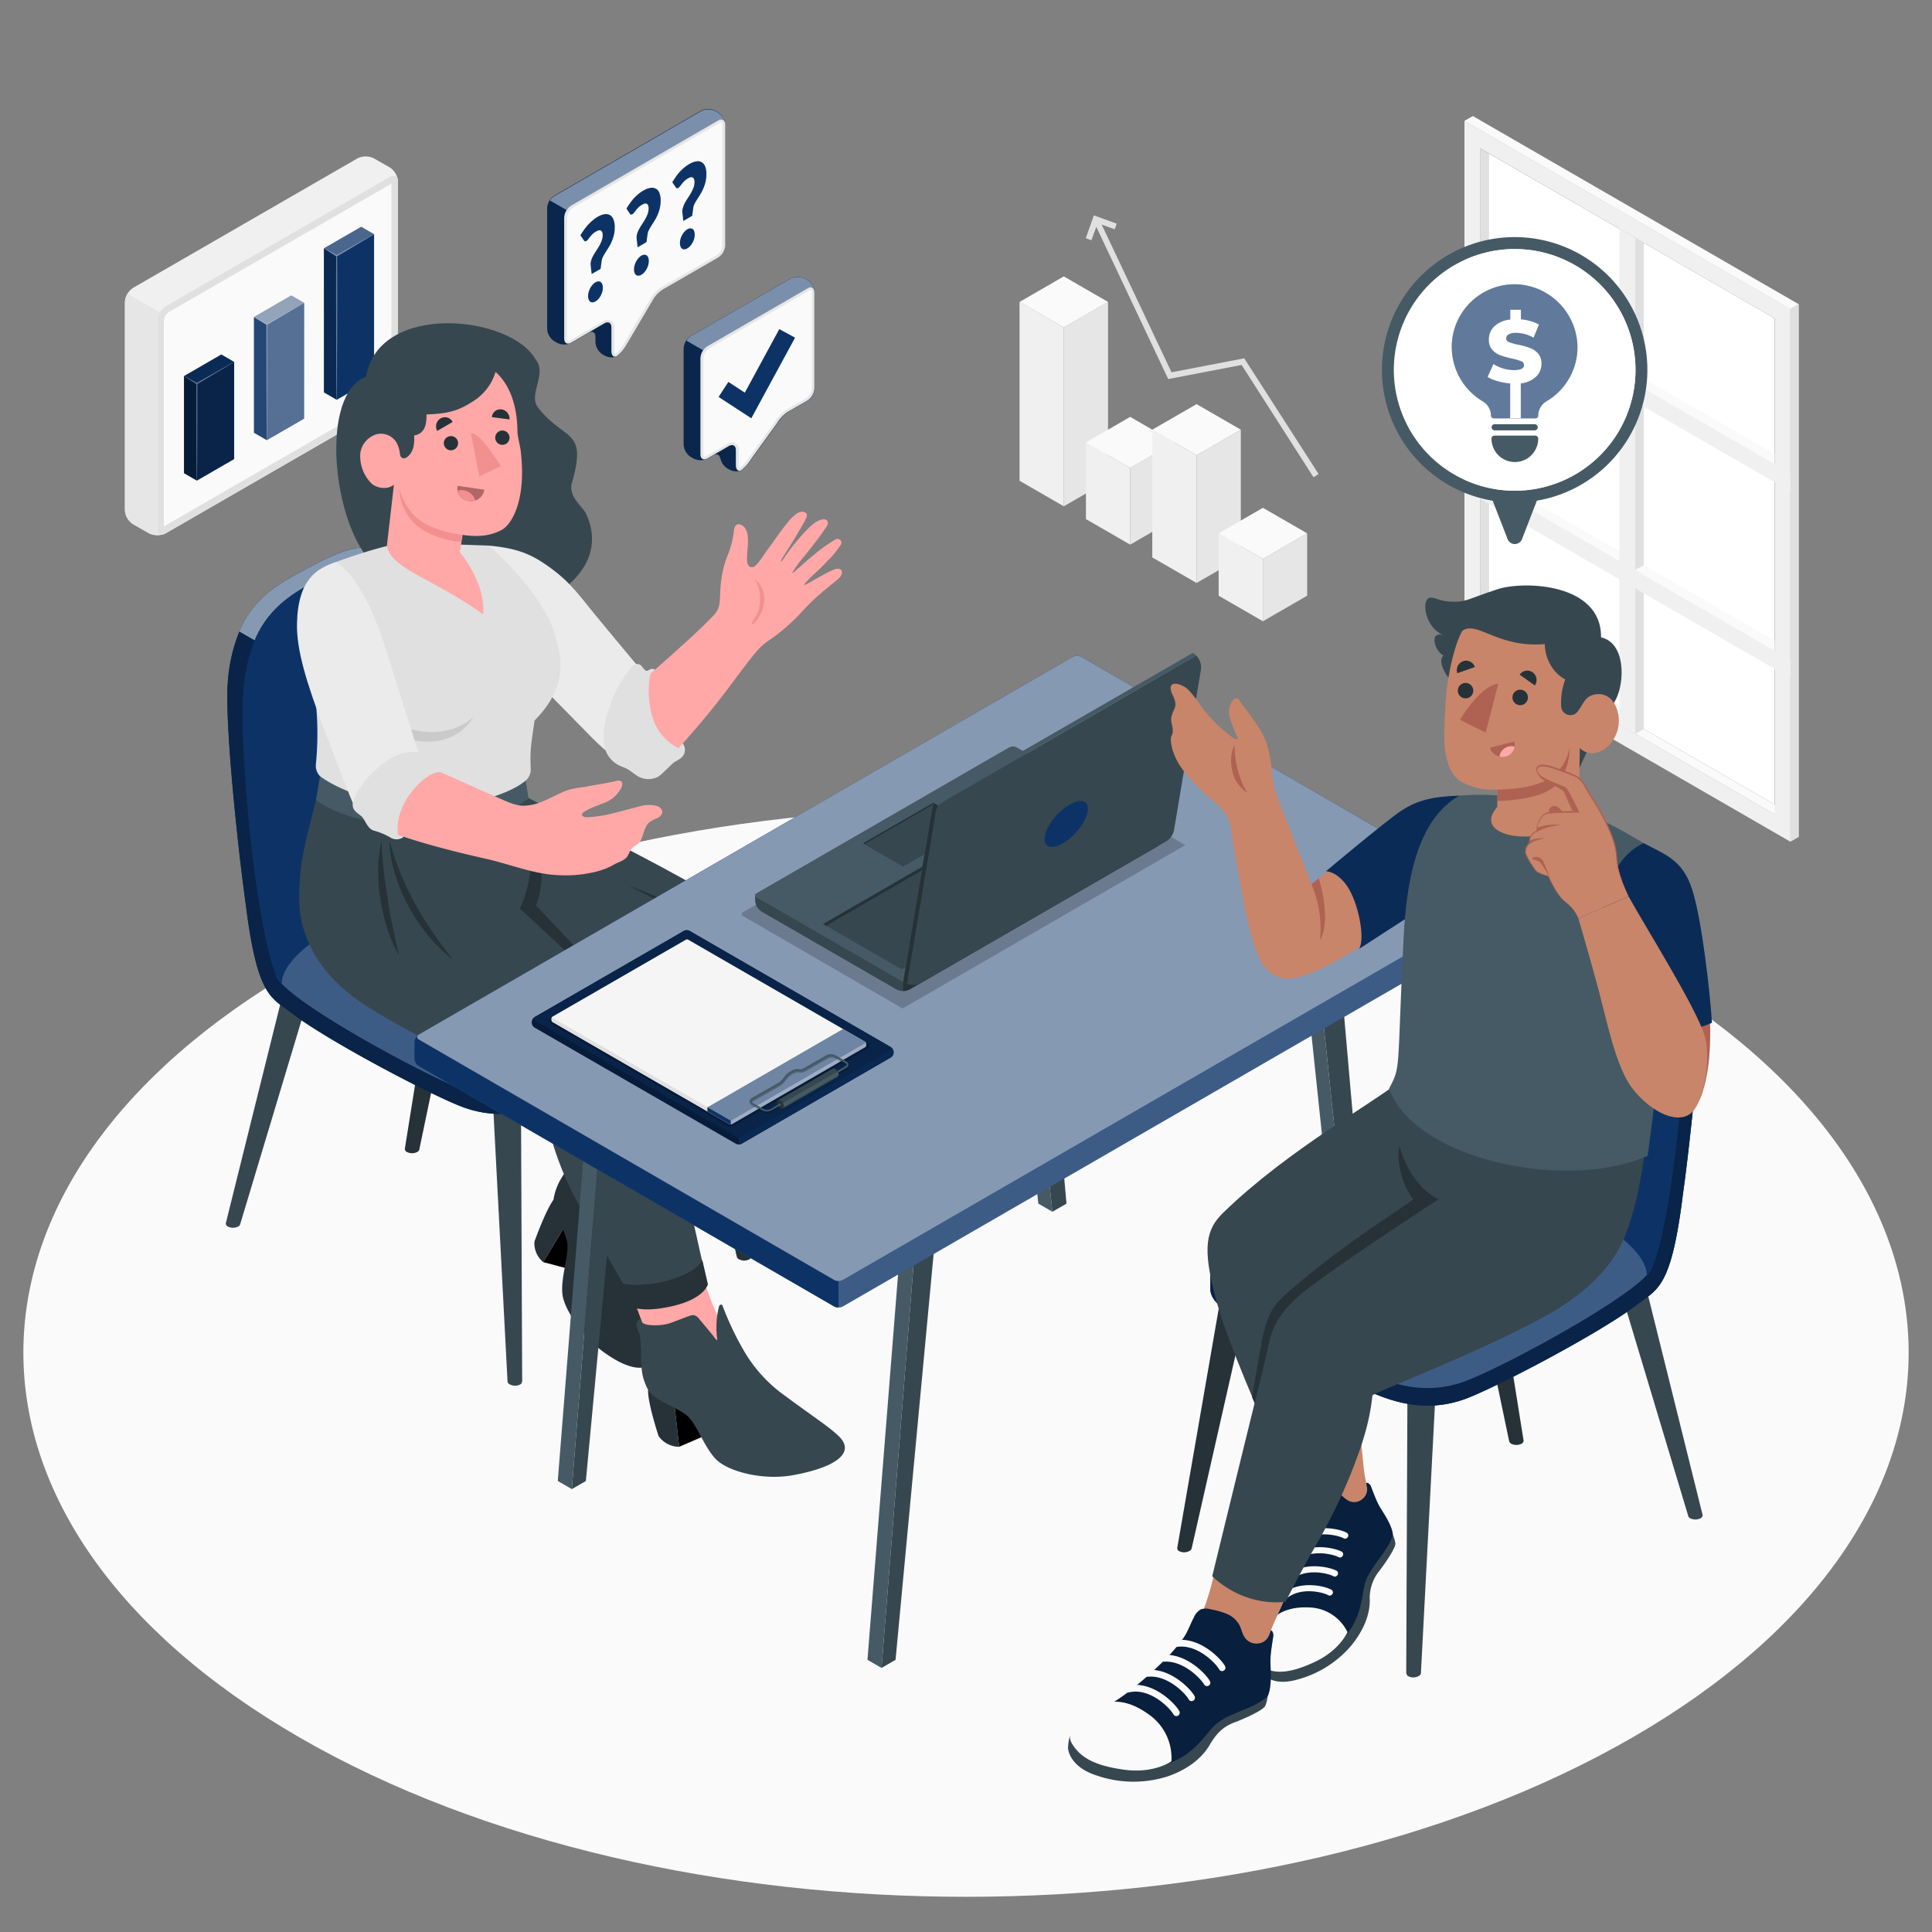 <svg xmlns="http://www.w3.org/2000/svg" viewBox="0 0 500 500"><rect x="0" y="0" width="500" height="500" fill="#808080" stroke="none"/><g id="freepik--Floor--inject-63"><path id="freepik--floor--inject-63" d="M77.5,449.64c-95.27-55-95.27-144.19,0-199.19s249.73-55,345,0,95.28,144.18,0,199.19S172.77,504.64,77.5,449.64Z" style="fill:#fafafa"></path></g><g id="freepik--Window--inject-63"><g id="freepik--window--inject-63"><g id="freepik--window--inject-63"><g id="freepik--Frame--inject-63"><polygon points="461.41 209.44 459.24 210.74 383.06 166.75 385.24 165.45 461.41 209.44" style="fill:#fafafa"></polygon><polygon points="385.24 165.45 459.24 208.18 459.24 82.39 385.24 39.68 385.24 165.45" style="fill:#fff"></polygon><path d="M379,169.12l84.38,48.73V80L379,31.3Zm4.1-130.71,76.18,44V210.74l-76.18-44Z" style="fill:#f0f0f0"></path><polygon points="383.06 166.75 385.24 165.45 385.24 39.68 383.06 38.41 383.06 166.75" style="fill:#e0e0e0"></polygon><polygon points="459.24 165.81 459.24 168.36 383.06 124.38 385.24 123.08 459.24 165.81" style="fill:#fafafa"></polygon><polygon points="459.24 117.49 459.24 120.04 383.06 76.06 385.24 74.76 459.24 117.49" style="fill:#fafafa"></polygon><polygon points="378.96 31.3 381.17 30.03 465.55 78.76 463.34 80.02 378.96 31.3" style="fill:#fafafa"></polygon><polygon points="465.55 78.76 463.34 80.02 463.34 217.85 465.55 216.58 465.55 78.76" style="fill:#e0e0e0"></polygon><polygon points="425.41 62.86 423.2 61.58 423.2 189.93 425.41 188.67 425.41 62.86" style="fill:#e0e0e0"></polygon></g><polygon points="419.1 59.22 423.2 61.58 423.2 189.93 419.1 187.55 419.1 59.22" style="fill:#f0f0f0"></polygon><polygon points="378.96 73.69 378.96 78.42 463.34 127.15 463.34 122.41 378.96 73.69" style="fill:#f0f0f0"></polygon><polygon points="378.96 122 378.96 126.73 463.34 175.46 463.34 170.72 378.96 122" style="fill:#f0f0f0"></polygon><polygon points="423.2 99.23 425.41 97.95 459.24 117.49 459.24 120.04 423.2 99.23" style="fill:#fafafa"></polygon><polygon points="423.2 147.52 425.41 146.25 459.24 165.78 459.24 168.34 423.2 147.52" style="fill:#fafafa"></polygon></g></g></g><g id="freepik--chart-2--inject-63"><g id="freepik--bar-graph--inject-63"><polygon points="286.76 124.42 275.31 131.03 275.31 84.75 286.76 78.14 286.76 124.42" style="fill:#e6e6e6"></polygon><polygon points="263.86 78.14 275.31 84.75 275.31 131.03 263.86 124.42 263.86 78.14" style="fill:#f0f0f0"></polygon><polygon points="275.31 71.53 263.86 78.14 275.31 84.75 286.76 78.14 275.31 71.53" style="fill:#fafafa"></polygon><polygon points="303.94 134.34 292.49 140.95 292.49 121.11 303.94 114.5 303.94 134.34" style="fill:#e6e6e6"></polygon><polygon points="281.04 114.5 292.49 121.11 292.49 140.95 281.04 134.34 281.04 114.5" style="fill:#f0f0f0"></polygon><polygon points="292.49 107.89 281.04 114.5 292.49 121.11 303.94 114.5 292.49 107.89" style="fill:#fafafa"></polygon><polygon points="321.12 144.26 309.67 150.87 309.67 117.81 321.12 111.2 321.12 144.26" style="fill:#e6e6e6"></polygon><polygon points="298.21 111.2 309.67 117.81 309.67 150.87 298.21 144.26 298.21 111.2" style="fill:#f0f0f0"></polygon><polygon points="309.67 104.59 298.21 111.2 309.67 117.81 321.12 111.2 309.67 104.59" style="fill:#fafafa"></polygon><polygon points="338.29 154.17 326.84 160.78 326.84 144.64 338.29 138.03 338.29 154.17" style="fill:#e6e6e6"></polygon><polygon points="315.39 138.03 326.84 144.64 326.84 160.78 315.39 154.17 315.39 138.03" style="fill:#f0f0f0"></polygon><polygon points="326.84 131.42 315.39 138.03 326.84 144.64 338.29 138.03 326.84 131.42" style="fill:#fafafa"></polygon><path d="M281,61.65l1.46.53,1.26-3.48,18.61,39.4,19-3.65,18.61,29.07,1.31-.84L322,92.73l-18.81,3.62L285.11,58.12l3.37,1.22.52-1.46-5.91-2.14Z" style="fill:#e0e0e0"></path></g></g><g id="freepik--chart-1--inject-63"><g id="freepik--Chart--inject-63"><g id="freepik--speach-bubble--inject-63"><path d="M92.49,41l-58,33.47a4.71,4.71,0,0,0-2.15,3.71V132a4.67,4.67,0,0,0,2.16,3.69L38.55,138a4.79,4.79,0,0,0,4.3,0l58-33.47A4.73,4.73,0,0,0,103,100.8V47a4.69,4.69,0,0,0-2.16-3.69L96.78,41A4.77,4.77,0,0,0,92.49,41Z" style="fill:#f0f0f0"></path><path d="M42.85,138a4.88,4.88,0,0,1-4.3,0l-4.08-2.32A4.67,4.67,0,0,1,32.31,132V78.21A4.51,4.51,0,0,1,33,76l8.35,4.83A4.24,4.24,0,0,0,40.7,83v53.78C40.7,138,41.58,138.72,42.85,138Z" style="fill:#e6e6e6"></path><path d="M100.88,45.77l-58,33.48A4.71,4.71,0,0,0,40.7,83v53.79c0,1.36,1,1.92,2.15,1.23l58-33.47A4.73,4.73,0,0,0,103,100.8V47C103,45.65,102.06,45.09,100.88,45.77Z" style="fill:#fafafa"></path><path d="M101.3,47.51V100.8A3.09,3.09,0,0,1,100,103l-57.6,33.22V83a3.09,3.09,0,0,1,1.28-2.23l57.6-33.22m-58.87,89.4h0m59.4-91.43a2,2,0,0,0-1,.29l-58,33.48A4.71,4.71,0,0,0,40.7,83v53.79c0,1,.49,1.53,1.19,1.53a2,2,0,0,0,1-.3l58-33.47A4.73,4.73,0,0,0,103,100.8V47c0-1-.49-1.53-1.19-1.53Z" style="fill:#e0e0e0"></path></g><g id="freepik--bar-graph--inject-63"><polygon points="87.15 103.47 87.15 66.19 83.82 64.27 83.83 101.55 87.15 103.47" style="fill:#0D3366"></polygon><polygon points="87.15 103.47 87.15 66.19 83.82 64.27 83.83 101.55 87.15 103.47" style="opacity:0.2"></polygon><polygon points="87.15 103.47 96.81 97.9 96.81 60.61 87.15 66.19 87.15 103.47" style="fill:#0D3366"></polygon><polygon points="96.81 60.61 93.48 58.69 83.82 64.27 87.15 66.19 96.81 60.61" style="fill:#0D3366"></polygon><polygon points="96.81 60.61 93.48 58.69 83.82 64.27 87.15 66.19 96.81 60.61" style="fill:#fff;opacity:0.25"></polygon><path d="M96.81,60.61,87.15,66l-3.33-1.77L87,66.4c-.07,1.08,0,36,.13,37.07.15-1.11.21-36.06.14-37.11Z" style="fill:#fff;opacity:0.3"></path><polygon points="69.05 113.92 69.05 83.98 65.72 82.06 65.72 112 69.05 113.92" style="fill:#0D3366"></polygon><polygon points="69.05 113.92 69.05 83.98 65.72 82.06 65.72 112 69.05 113.92" style="fill:#fff;opacity:0.1"></polygon><polygon points="69.05 113.92 78.7 108.35 78.71 78.4 69.05 83.98 69.05 113.92" style="fill:#0D3366"></polygon><polygon points="69.05 113.92 78.7 108.35 78.71 78.4 69.05 83.98 69.05 113.92" style="fill:#fff;opacity:0.3"></polygon><polygon points="78.71 78.4 75.38 76.48 65.72 82.06 69.05 83.98 78.71 78.4" style="fill:#0D3366"></polygon><polygon points="78.71 78.4 75.38 76.48 65.72 82.06 69.05 83.98 78.71 78.4" style="fill:#fff;opacity:0.55"></polygon><path d="M69.18,84.05l9.53-5.65-9.66,5.43c-1-.59-3.33-1.77-3.33-1.77s2.13,1.35,3.2,2c0,1.12.06,28.72.13,29.87C69.12,112.77,69.21,85.14,69.18,84.05Z" style="fill:#fff;opacity:0.3"></path><polygon points="50.95 124.38 50.94 99.24 47.62 97.32 47.62 122.45 50.95 124.38" style="fill:#0D3366"></polygon><polygon points="50.95 124.38 50.94 99.24 47.62 97.32 47.62 122.45 50.95 124.38" style="opacity:0.45"></polygon><polygon points="50.95 124.38 60.6 118.8 60.6 93.66 50.94 99.24 50.95 124.38" style="fill:#0D3366"></polygon><polygon points="50.95 124.38 60.6 118.8 60.6 93.66 50.94 99.24 50.95 124.38" style="opacity:0.3"></polygon><polygon points="60.6 93.66 57.27 91.74 47.62 97.32 50.94 99.24 60.6 93.66" style="fill:#0D3366"></polygon><polygon points="60.6 93.66 57.27 91.74 47.62 97.32 50.94 99.24 60.6 93.66" style="opacity:0.15"></polygon><path d="M60.6,93.66l-9.66,5.43-3.32-1.77,3.19,2.08s0,24.29.14,25c.14-.69.14-25,.14-25Z" style="fill:#fff;opacity:0.3"></path></g></g></g><g id="freepik--speech-bubble-3--inject-63"><g id="freepik--speech-bubble--inject-63"><g id="freepik--speech-bubble--inject-63"><path d="M357.64,95.75A34.35,34.35,0,1,0,392,61.36,34.38,34.38,0,0,0,357.64,95.75Zm3.09,0A31.27,31.27,0,1,1,392,127,31.3,31.3,0,0,1,360.73,95.75Z" style="fill:#455a64"></path><path d="M360.73,95.75A31.27,31.27,0,1,0,392,64.45,31.3,31.3,0,0,0,360.73,95.75Z" style="fill:#fff"></path><path d="M393.89,139.54l4.39-11.36H385.76l4.41,11.35A2,2,0,0,0,393.89,139.54Z" style="fill:#455a64"></path></g><g id="freepik--Bulb--inject-63"><path d="M386.74,111.38h10.51a.8.8,0,0,0,0-1.59H386.74a.8.8,0,0,0,0,1.59Z" style="fill:#455a64"></path><path d="M386,113.53a.79.79,0,0,1,.79-.79h10.51a.79.79,0,0,1,.79.79,6,6,0,1,1-12.09,0Z" style="fill:#455a64"></path><path d="M375.72,89.85a16.35,16.35,0,0,0,8,14,4.34,4.34,0,0,1,2.15,3.71.71.71,0,0,0,.71.7h10.8a.7.7,0,0,0,.5-.2.74.74,0,0,0,.2-.5,4.31,4.31,0,0,1,2.17-3.72,16.28,16.28,0,0,0,8-14.25,16.48,16.48,0,0,0-15.47-16,16.27,16.27,0,0,0-17.07,16.25Z" style="fill:#0D3366"></path><g style="opacity:0.35"><path d="M375.72,89.85a16.35,16.35,0,0,0,8,14,4.34,4.34,0,0,1,2.15,3.71.71.71,0,0,0,.71.7h10.8a.7.7,0,0,0,.5-.2.74.74,0,0,0,.2-.5,4.31,4.31,0,0,1,2.17-3.72,16.28,16.28,0,0,0,8-14.25,16.48,16.48,0,0,0-15.47-16,16.27,16.27,0,0,0-17.07,16.25Z" style="fill:#fff"></path></g></g><path d="M397.58,97.44a6.83,6.83,0,0,1-4,1.78v9h-2.75v-9a14.34,14.34,0,0,1-3.27-.59A9.44,9.44,0,0,1,385,97.56l1.5-3.35a9.76,9.76,0,0,0,2.5,1.15,9.58,9.58,0,0,0,2.8.43c1.75,0,2.62-.43,2.62-1.31a1.07,1.07,0,0,0-.74-1,14.53,14.53,0,0,0-2.4-.7,22.7,22.7,0,0,1-3-.84,5.18,5.18,0,0,1-2.09-1.43,3.9,3.9,0,0,1-.87-2.67,4.59,4.59,0,0,1,1.42-3.39,6.85,6.85,0,0,1,4.12-1.74V80.17h2.75v2.48a13.54,13.54,0,0,1,2.52.46,9.77,9.77,0,0,1,2.15.89l-1.4,3.38a9.45,9.45,0,0,0-4.46-1.24,3.84,3.84,0,0,0-2,.4,1.22,1.22,0,0,0-.62,1,1,1,0,0,0,.74,1,12.87,12.87,0,0,0,2.36.67,21.67,21.67,0,0,1,3.05.84,5.3,5.3,0,0,1,2.09,1.42,3.83,3.83,0,0,1,.89,2.66A4.57,4.57,0,0,1,397.58,97.44Z" style="fill:#fff"></path></g></g><g id="freepik--speech-bubble-2--inject-63"><g id="freepik--speech-bubble--inject-63"><g id="freepik--speech-bubble--inject-63"><path d="M179.44,118.64l-.67-.39a4.05,4.05,0,0,1-1.84-3.18V90.21A4,4,0,0,1,178.77,87L204.63,72.1a4.07,4.07,0,0,1,3.66,0l.68.39a4.07,4.07,0,0,1,1.83,3.17v24.87A4.05,4.05,0,0,1,209,103.7l-5.21,3a11,11,0,0,0-2.74,3l-6.71,9.3a10.78,10.78,0,0,1-2.41,2.7,3.69,3.69,0,0,1-3.26-.23l-.46-.27a4,4,0,0,1-1.83-3.17v.87c0-1.17-.82-1.65-1.83-1.06l-1.41.82A4.09,4.09,0,0,1,179.44,118.64Z" style="fill:#0D3366"></path><path d="M179.44,118.64l-.67-.39a4.05,4.05,0,0,1-1.84-3.18V90.21A4,4,0,0,1,178.77,87L204.63,72.1a4.07,4.07,0,0,1,3.66,0l.68.39a4.07,4.07,0,0,1,1.83,3.17v24.87A4.05,4.05,0,0,1,209,103.7l-5.21,3a11,11,0,0,0-2.74,3l-6.71,9.3a10.91,10.91,0,0,1-2.41,2.7,3.69,3.69,0,0,1-3.26-.23l-.46-.27a4,4,0,0,1-1.83-3.17v.87c0-1.17-.82-1.65-1.83-1.06l-1.41.82A4.09,4.09,0,0,1,179.44,118.64Z" style="opacity:0.25"></path><path d="M210.8,75.66c0-1.16-.82-1.63-1.83-1L183.11,89.55A3.5,3.5,0,0,0,182,90.67l-4.33-2.5A3.51,3.51,0,0,1,178.77,87L204.63,72.1a4.07,4.07,0,0,1,3.66,0l.68.39A4.05,4.05,0,0,1,210.8,75.66Z" style="fill:#0D3366"></path><path d="M210.8,75.66c0-1.16-.82-1.63-1.83-1L183.11,89.55A3.5,3.5,0,0,0,182,90.67l-4.33-2.5A3.51,3.51,0,0,1,178.77,87L204.63,72.1a4.07,4.07,0,0,1,3.66,0l.68.39A4.05,4.05,0,0,1,210.8,75.66Z" style="fill:#fff;opacity:0.45"></path><path d="M191.38,121.48a.42.42,0,0,1-.35-.23,1.58,1.58,0,0,1-.2-.86V116.5c0-1-.55-1.67-1.37-1.67a2,2,0,0,0-1,.3l-5.53,3.2a1.35,1.35,0,0,1-.64.2c-.59,0-.66-.66-.66-1V92.72a3.72,3.72,0,0,1,1.65-2.86l25.87-14.94a1.35,1.35,0,0,1,.64-.2c.59,0,.65.66.65.94v24.87a3.74,3.74,0,0,1-1.65,2.86l-5.21,3a11.31,11.31,0,0,0-2.88,3.13c-.81,1.11-6.19,8.53-6.72,9.29a10.37,10.37,0,0,1-2.25,2.55A.78.78,0,0,1,191.38,121.48Z" style="fill:#fafafa"></path><path d="M209.79,75.08c.25,0,.29.36.29.58v24.87a3.39,3.39,0,0,1-1.47,2.55l-5.21,3a11.86,11.86,0,0,0-3,3.28c-.86,1.2-6.23,8.61-6.71,9.3a10.47,10.47,0,0,1-2.11,2.39.52.52,0,0,1-.17.06s-.19-.25-.19-.73V116.5a1.81,1.81,0,0,0-1.73-2,2.38,2.38,0,0,0-1.18.35l-5.53,3.2a1,1,0,0,1-.46.15c-.26,0-.3-.37-.3-.59V92.72a3.36,3.36,0,0,1,1.47-2.55l25.87-14.94a1,1,0,0,1,.46-.15m0-.72a1.64,1.64,0,0,0-.82.25L183.1,89.55a4,4,0,0,0-1.83,3.17v24.86c0,.83.42,1.31,1,1.31a1.7,1.7,0,0,0,.82-.25l5.53-3.2a1.67,1.67,0,0,1,.82-.25c.6,0,1,.48,1,1.31v3.89c0,.9.38,1.44.91,1.44a1.06,1.06,0,0,0,.52-.15,10.84,10.84,0,0,0,2.41-2.7c.55-.8,5.67-7.87,6.71-9.3a9.91,9.91,0,0,1,2.74-3l5.21-3a4.05,4.05,0,0,0,1.83-3.17V75.66c0-.82-.41-1.3-1-1.3Z" style="fill:#e6e6e6"></path></g><polygon points="194.44 108.25 185.97 102.73 188.5 98.84 192.76 101.62 201.68 85.17 205.76 87.39 194.44 108.25" style="fill:#0D3366"></polygon></g></g><g id="freepik--speech-bubble-1--inject-63"><g id="freepik--speech-bubble--inject-63"><g id="freepik--speech-bubble--inject-63"><path d="M144.11,88.68l-.67-.39a4.07,4.07,0,0,1-1.83-3.18V53.83a4.07,4.07,0,0,1,1.83-3.17l38-22a4,4,0,0,1,3.66,0l.68.39a4,4,0,0,1,1.83,3.17V63.54a4,4,0,0,1-1.83,3.17L171.48,75a7.9,7.9,0,0,0-2.74,3L162,89.46a9.09,9.09,0,0,1-2.34,2.74,3.63,3.63,0,0,1-3.26-.23l-.46-.26a4.07,4.07,0,0,1-1.83-3.17V87.16c0-1.17-.82-1.64-1.83-1l-4.46,2.57A4.09,4.09,0,0,1,144.11,88.68Z" style="fill:#0D3366"></path><path d="M144.11,88.68l-.67-.39a4.07,4.07,0,0,1-1.83-3.18V53.83a4.07,4.07,0,0,1,1.83-3.17l38-22a4,4,0,0,1,3.66,0l.68.39a4,4,0,0,1,1.83,3.17V63.54a4,4,0,0,1-1.83,3.17L171.48,75a7.9,7.9,0,0,0-2.74,3L162,89.46a9.19,9.19,0,0,1-2.34,2.74,3.63,3.63,0,0,1-3.26-.23l-.46-.26a4.07,4.07,0,0,1-1.83-3.17V87.16c0-1.17-.82-1.64-1.83-1l-4.46,2.57A4.09,4.09,0,0,1,144.11,88.68Z" style="opacity:0.25"></path><path d="M187.65,32.26c0-1.16-.82-1.64-1.84-1l-38,22a3.6,3.6,0,0,0-1.15,1.12l-4.33-2.5a3.51,3.51,0,0,1,1.14-1.13l38-22a4.07,4.07,0,0,1,3.66,0l.68.39A4,4,0,0,1,187.65,32.26Z" style="fill:#0D3366"></path><path d="M187.65,32.26c0-1.16-.82-1.64-1.84-1l-38,22a3.6,3.6,0,0,0-1.15,1.12l-4.33-2.5a3.51,3.51,0,0,1,1.14-1.13l38-22a4.07,4.07,0,0,1,3.66,0l.68.39A4,4,0,0,1,187.65,32.26Z" style="fill:#fff;opacity:0.45"></path><path d="M159.1,92a.41.41,0,0,1-.35-.22,1.65,1.65,0,0,1-.2-.87V84.78c0-1-.55-1.66-1.37-1.66a2.07,2.07,0,0,0-1,.29l-8.58,5a1.35,1.35,0,0,1-.64.2c-.59,0-.66-.66-.66-.95V56.34A3.72,3.72,0,0,1,148,53.48l38-22a1.27,1.27,0,0,1,.64-.21c.59,0,.65.67.65.95V63.54a3.68,3.68,0,0,1-1.65,2.86L171.3,74.69a8.15,8.15,0,0,0-2.88,3.12l-6.79,11.5a8.63,8.63,0,0,1-2.19,2.58A.71.71,0,0,1,159.1,92Z" style="fill:#fafafa"></path><path d="M186.63,31.67c.26,0,.29.37.29.59V63.54a3.33,3.33,0,0,1-1.47,2.55l-14.33,8.29a8.54,8.54,0,0,0-3,3.28l-6.78,11.5a8.08,8.08,0,0,1-2,2.42.34.34,0,0,1-.17.06s-.19-.24-.19-.72V84.78a1.81,1.81,0,0,0-1.73-2,2.37,2.37,0,0,0-1.18.34l-8.58,5a1,1,0,0,1-.46.15c-.26,0-.3-.37-.3-.59V56.34a3.36,3.36,0,0,1,1.48-2.55l38-22a1,1,0,0,1,.46-.16m0-.71a1.67,1.67,0,0,0-.82.25l-38,22a4,4,0,0,0-1.84,3.17V87.62c0,.83.42,1.31,1,1.31a1.7,1.7,0,0,0,.82-.25l8.58-5a1.64,1.64,0,0,1,.82-.25c.6,0,1,.47,1,1.3v6.14c0,.89.38,1.44.91,1.44a1,1,0,0,0,.52-.16A9.11,9.11,0,0,0,162,89.46c.51-.85,6.78-11.49,6.78-11.49a7.9,7.9,0,0,1,2.74-3l14.33-8.29a4,4,0,0,0,1.83-3.17V32.26c0-.83-.41-1.3-1-1.3Z" style="fill:#e6e6e6"></path></g><path d="M157.86,55.67a2.08,2.08,0,0,0-1.4-.23,4.94,4.94,0,0,0-1.84.7,8.7,8.7,0,0,0-1.36,1,13.85,13.85,0,0,0-1.17,1.13,15.33,15.33,0,0,0-1,1.28c-.32.44-.61.89-.88,1.35l.9,1.31c.15.27.38.31.69.13a1.28,1.28,0,0,0,.41-.4l.49-.63a7.05,7.05,0,0,1,.66-.74,5,5,0,0,1,1-.71c.5-.29.9-.35,1.18-.17s.43.56.43,1.14a4.12,4.12,0,0,1-.25,1.44,9.15,9.15,0,0,1-.63,1.35c-.25.43-.51.86-.79,1.28a14.2,14.2,0,0,0-.77,1.26,6.29,6.29,0,0,0-.54,1.26,3.22,3.22,0,0,0-.11,1.31l.24,2.19,2.31-1.33.3-2.21a3.16,3.16,0,0,1,.36-1c.18-.35.4-.72.65-1.11l.79-1.26a11.29,11.29,0,0,0,.77-1.47,10.63,10.63,0,0,0,.57-1.73,8.28,8.28,0,0,0,.23-2,5.1,5.1,0,0,0-.31-1.93A2.1,2.1,0,0,0,157.86,55.67Zm9.5,10.43a1.07,1.07,0,0,0-.61-.18,1.72,1.72,0,0,0-.75.24,2.85,2.85,0,0,0-.76.64,4.52,4.52,0,0,0-.61.87,5,5,0,0,0-.4,1,3.93,3.93,0,0,0-.15,1.06,2.4,2.4,0,0,0,.15.89,1.27,1.27,0,0,0,.4.56,1,1,0,0,0,.61.17,1.69,1.69,0,0,0,.76-.25,3.09,3.09,0,0,0,.75-.62,4.73,4.73,0,0,0,.61-.88,4.51,4.51,0,0,0,.4-1,4,4,0,0,0,.15-1.06,2.33,2.33,0,0,0-.15-.89A1.16,1.16,0,0,0,167.36,66.1ZM155.48,73a1.07,1.07,0,0,0-.61-.18,1.68,1.68,0,0,0-.75.24,2.85,2.85,0,0,0-.76.64,4.12,4.12,0,0,0-.61.87,5,5,0,0,0-.4,1,3.93,3.93,0,0,0-.15,1.06,2.4,2.4,0,0,0,.15.89,1.27,1.27,0,0,0,.4.56,1,1,0,0,0,.61.17,1.69,1.69,0,0,0,.76-.25,3.3,3.3,0,0,0,.75-.62,4.73,4.73,0,0,0,.61-.88,5,5,0,0,0,.4-1A4,4,0,0,0,156,74.4a2.33,2.33,0,0,0-.15-.89A1.23,1.23,0,0,0,155.48,73Zm14.26-24.15a2.08,2.08,0,0,0-1.4-.23,4.94,4.94,0,0,0-1.84.7,8.7,8.7,0,0,0-1.36.95A12.38,12.38,0,0,0,164,51.36a15.46,15.46,0,0,0-1,1.28,14,14,0,0,0-.87,1.35L163,55.3c.15.27.38.31.69.13a1.28,1.28,0,0,0,.41-.4l.49-.63a7.05,7.05,0,0,1,.66-.74,5,5,0,0,1,1-.71c.5-.29.9-.35,1.18-.17s.43.56.43,1.14a4.12,4.12,0,0,1-.25,1.44,9.15,9.15,0,0,1-.63,1.35c-.24.43-.51.86-.79,1.28s-.54.84-.77,1.26a6.55,6.55,0,0,0-.54,1.26,3.06,3.06,0,0,0-.1,1.31L165,64l2.31-1.33.3-2.2a3.13,3.13,0,0,1,.36-1c.18-.35.4-.72.65-1.11l.79-1.26a11.29,11.29,0,0,0,.77-1.47,11.69,11.69,0,0,0,.58-1.73,8.8,8.8,0,0,0,.22-2,5.1,5.1,0,0,0-.31-1.93A2.1,2.1,0,0,0,169.74,48.81Zm12.76-5.75a2,2,0,0,0-2.28-1.34,5,5,0,0,0-1.84.7,8.17,8.17,0,0,0-1.35.95,11.37,11.37,0,0,0-1.17,1.13c-.36.41-.7.84-1,1.28s-.61.89-.87,1.35l.89,1.31c.15.27.38.31.69.13a1.41,1.41,0,0,0,.42-.4l.48-.63a8.41,8.41,0,0,1,.66-.74,4.77,4.77,0,0,1,1-.71c.5-.29.89-.35,1.17-.17s.43.56.43,1.14a4.12,4.12,0,0,1-.25,1.44,9.15,9.15,0,0,1-.63,1.35c-.24.44-.51.86-.79,1.28s-.54.84-.77,1.26a6.5,6.5,0,0,0-.53,1.26A2.92,2.92,0,0,0,176.6,55l.24,2.19,2.3-1.33.3-2.2a3.38,3.38,0,0,1,.36-1c.18-.35.4-.72.65-1.11s.52-.81.79-1.26a11.29,11.29,0,0,0,.77-1.47,11.69,11.69,0,0,0,.58-1.73,8.8,8.8,0,0,0,.22-2A5.13,5.13,0,0,0,182.5,43.06Zm-3.26,16.18a1.07,1.07,0,0,0-.61-.18,1.72,1.72,0,0,0-.75.24,2.85,2.85,0,0,0-.76.64,4.48,4.48,0,0,0-.6.87,5.31,5.31,0,0,0-.41,1,3.91,3.91,0,0,0-.14,1.06,2.41,2.41,0,0,0,.14.89,1.28,1.28,0,0,0,.41.56.94.94,0,0,0,.6.17,1.69,1.69,0,0,0,.76-.25,3.09,3.09,0,0,0,.75-.62,4.73,4.73,0,0,0,.61-.88,5.06,5.06,0,0,0,.41-1,4.41,4.41,0,0,0,.14-1.06,2.56,2.56,0,0,0-.14-.89A1.25,1.25,0,0,0,179.24,59.24Z" style="fill:#0D3366"></path></g></g><g id="freepik--character-1--inject-63"><g id="freepik--Character--inject-63"><g id="freepik--Chair--inject-63"><path d="M194.42,325.15l-11.8-68-7.46-.38,15.5,68.4h0a1,1,0,0,0,.49.67,2.94,2.94,0,0,0,2.66.13.9.9,0,0,0,.59-.79Z" style="fill:#263238"></path><path d="M83.47,245.94H76L58.43,316.61h0a.91.91,0,0,0,.54.82,3,3,0,0,0,2.67,0,1,1,0,0,0,.53-.64h0Z" style="fill:#37474f"></path><path d="M135.14,357.57l-.33-76.19-7.46-.38,4,76.56h0a1,1,0,0,0,.5.67,2.94,2.94,0,0,0,2.66.13.88.88,0,0,0,.58-.79Z" style="fill:#37474f"></path><path d="M124.24,222.23h-7.47l-12,75.09h0a.9.9,0,0,0,.54.82,3,3,0,0,0,2.66,0,1,1,0,0,0,.54-.64h0Z" style="fill:#263238"></path><g id="freepik--chair--inject-63"><path d="M62,163.42a42.16,42.16,0,0,0-3,13.11c-.85,10.06,2.55,42.62,4.6,57.18h0c3,24.33,6.58,24.37,11.86,28.44,9.06,7,35.14,20.74,43.75,24.13,15.61,6.14,28.37-3.33,37.88-8a219.7,219.7,0,0,0,25.2-14.92c2.38-1.73,3.61-3.48,3.58-5.33,0-.72,0-3.71,0-4.48,0-2.35-2.07-4.87-6.44-7.7-8.06-5.23-37.19-22.22-48.48-28.48a.12.12,0,0,0-.1-.09c-8.68-5.27-13.91-41.12-19.93-60.19-.12-.41-.25-.81-.39-1.19s-.21-.6-.31-.88c-.38-1-.77-2-1.18-2.86" style="fill:#0D3366"></path><path d="M185.84,253.51c0-2.35-2.07-4.87-6.44-7.7-8.06-5.23-37.19-22.22-48.48-28.48a.12.12,0,0,0-.1-.09c-8.68-5.27-13.91-41.12-19.93-60.19a33.59,33.59,0,0,0-1.26-3.51c0-.09-.07-.17-.11-.26-.11-.25-.22-.51-.34-.77s-.11-.27-.17-.39h0a18.32,18.32,0,0,0-4-5.8,9.38,9.38,0,0,0-2-1.38c-1-.55-3-1.69-3.54-2-5.91-3.53-13.64.7-23.29,6-6,3.28-11.12,7.19-14.23,14.48h0a42.16,42.16,0,0,0-3,13.11c-.85,10.06,2.55,42.62,4.6,57.18h0c3,24.33,6.58,24.37,11.86,28.44,9.06,7,35.14,20.74,43.75,24.13,15.61,6.14,28.37-3.33,37.88-8a219.7,219.7,0,0,0,25.2-14.92c2.38-1.73,3.61-3.48,3.58-5.33C185.83,257.27,185.84,254.28,185.84,253.51Z" style="fill:#0D3366"></path><path d="M185.84,253.51c0-2.35-2.07-4.87-6.44-7.7-8.06-5.23-37.19-22.22-48.48-28.48a.12.12,0,0,0-.1-.09c-8.68-5.27-13.91-41.12-19.93-60.19a33.59,33.59,0,0,0-1.26-3.51c0-.09-.07-.17-.11-.26-.11-.25-.22-.51-.34-.77s-.11-.27-.17-.39h0a18.32,18.32,0,0,0-4-5.8,9.38,9.38,0,0,0-2-1.38c-1-.55-3-1.69-3.54-2-5.91-3.53-13.64.7-23.29,6-6,3.28-11.12,7.19-14.23,14.48h0a42.16,42.16,0,0,0-3,13.11c-.85,10.06,2.55,42.62,4.6,57.18h0c3,24.33,6.58,24.37,11.86,28.44,9.06,7,35.14,20.74,43.75,24.13,15.61,6.14,28.37-3.33,37.88-8a219.7,219.7,0,0,0,25.2-14.92c2.38-1.73,3.61-3.48,3.58-5.33C185.83,257.27,185.84,254.28,185.84,253.51Z" style="opacity:0.3"></path><path d="M157.05,273.72a221,221,0,0,0,25.2-14.93c5.41-3.93,4.91-8-2.84-13-10.78-7-54.69-31.91-54.69-31.91S69.2,246.67,71.59,252.72s36.75,24.76,47.58,29C134.78,287.88,147.54,278.42,157.05,273.72Z" style="fill:#0D3366"></path><g style="opacity:0.2"><path d="M157.05,273.72a221,221,0,0,0,25.2-14.93c5.41-3.93,4.91-8-2.84-13-10.78-7-54.69-31.91-54.69-31.91S69.2,246.67,71.59,252.72s36.75,24.76,47.58,29C134.78,287.88,147.54,278.42,157.05,273.72Z" style="fill:#fff"></path></g><path d="M103,144.94c-5.85-3.07-13.44,1.1-22.84,6.25-6,3.3-11.14,7.21-14.26,14.52l-4-2.29c3.11-7.29,8.23-11.19,14.23-14.48,9.65-5.29,17.38-9.52,23.29-6C100,143.25,102,144.39,103,144.94Z" style="fill:#0D3366"></path><path d="M103,144.94c-5.85-3.07-13.44,1.1-22.84,6.25-6,3.3-11.14,7.21-14.26,14.52l-4-2.29c3.11-7.29,8.23-11.19,14.23-14.48,9.65-5.29,17.38-9.52,23.29-6C100,143.25,102,144.39,103,144.94Z" style="fill:#fff;opacity:0.5"></path><path d="M110.89,157.05c-.12-.41-2.14-7.41-5.9-10.73a9.58,9.58,0,0,0-6.39-2.43c-5.11,0-11.23,3.37-18.42,7.3-.6.33-1.19.67-1.77,1l-.67.4c-.27.16-.53.33-.79.5l-.59.38a34.36,34.36,0,0,0-3.61,2.75,6.39,6.39,0,0,0-.54.5,21.91,21.91,0,0,0-2.06,2.13l-.34.4-.41.51-.4.52-.38.53c-.5.73-1,1.49-1.43,2.3l-.17.31c-.12.21-.23.43-.34.65s-.31.64-.46,1A41.39,41.39,0,0,0,63,178.79c-1.39,16.52,4.27,71.11,9.95,75.82,0,0-.87-5.34,10.55-12.54,7.77-4.88,13.22-9,21.51-13,20.19-9.92,25.85-11.78,25.85-11.78C122.14,212,116.91,176.12,110.89,157.05Z" style="fill:#0D3366"></path></g></g><g id="freepik--Bottom--inject-63"><path d="M143.45,310.22c-2.11,2.62-5.13,11.08-5.13,11.08a6.3,6.3,0,0,0,2.27,5.34l7-11.68Z" style="fill:#263238"></path><polygon points="140.59 326.64 153.59 330.07 160.18 322.27 147.6 314.96 140.59 326.64"></polygon><path d="M150.62,296.92c.16-.47.33-1,.53-1.5a1.54,1.54,0,0,1,2-.95c-.1.39-.27.91-.29,1.12.13.36.31,1.05,2.2,2.5a11.37,11.37,0,0,0,2.73,1.6c1,.39,2,.94,3,1.33a2.66,2.66,0,0,1,.8.42,2.37,2.37,0,0,1,.5,1.74c0,1.19,0,2.38,0,3.57l0,1.75a4.77,4.77,0,0,0,.05,1.65.34.34,0,0,0,.23-.21,23.48,23.48,0,0,1,5.24-6.29,1.13,1.13,0,0,1,.43-.26.46.46,0,0,1,.57.37c0,.23-2,6.93-3,12.58a55.17,55.17,0,0,0-1,12.3c.5,8.62,3.17,16.33,4.16,20.44,1.33,5.5-4,7.27-13,.5-4.46-3.37-9.75-10.39-10.22-14.67s1.76-10.16,1.24-13.39-4-8.11-3.48-11.3a1.11,1.11,0,0,1,0-.17,15.92,15.92,0,0,1,1.28-3.9,27.8,27.8,0,0,1,2.69-4.15l.33-.47c.49-.71,1-1.43,1.48-2.14a11.9,11.9,0,0,0,1.25-2.16Z" style="fill:#263238"></path><path d="M191.94,241.82c-4.32-4.49-7.11-6.08-24.4-14.74-15.88-7.94-34.58-14.7-34.58-14.7l-15,23.36L137.32,249l28,11.82a34.77,34.77,0,0,0-5,11.28c-.55,2.2-4.88,26.35-4.88,26.35l15.74,13.29s14.15-32.25,20.11-47.8C196.92,249.33,193.56,243.5,191.94,241.82Z" style="fill:#b16668"></path><path d="M129.59,202.54c4.81,3.24,13.7,6.91,26.24,13.71,11.29,6.12,32,16.16,37.77,22.59,5.1,5.72,3.3,13.31-.46,24.6s-22.5,50.74-22.5,50.74l-15.9-13.79s3.06-24.89,5.57-31.84c2-5.46,4-7.26,4-7.26l-42.19-13.75L111.5,225.89C113.11,213.66,117.9,206.44,129.59,202.54Z" style="fill:#37474f"></path><path d="M170.64,314.18l-15.9-13.79s3.06-24.89,5.57-31.84a27.91,27.91,0,0,1,2.45-5.21c3.92,4.13,6.19,6.42,9.26,17.42,1.39,5,3.25,12.91,4.86,20.1C173.33,308.51,170.64,314.18,170.64,314.18Z" style="fill:#263238"></path><path d="M137.7,213.54c4.93,12.7,1,20.77,1,20.77l25.58,27-42.19-13.75Z" style="fill:#263238"></path><path d="M162.71,229.28a109.84,109.84,0,0,1,15.4,8.75,45.23,45.23,0,0,1,6.69,5.6,17.29,17.29,0,0,1,2.52,3.35,5.7,5.7,0,0,1,.63,1.8,11.58,11.58,0,0,1,.07,2.05,45.05,45.05,0,0,1-1.49,8.56c-.7,2.86-1.56,5.69-2.42,8.51q-2.69,8.46-5.63,16.89a154.24,154.24,0,0,0,7-16.41c1-2.8,1.94-5.65,2.75-8.53a44,44,0,0,0,1.61-9,14.87,14.87,0,0,0-.11-2.39,7.66,7.66,0,0,0-.85-2.38,16.72,16.72,0,0,0-2.87-3.7,40.57,40.57,0,0,0-7.15-5.57A76.92,76.92,0,0,0,162.71,229.28Z" style="fill:#263238"></path><path d="M198.54,361.21c-5.11-5.18-9.43-14.64-12.66-20.43-1.37-2.47-3.41-8.31-5.55-15.13L160.5,328c2.41,5.5,4.44,10.79,5.35,13.33l.25,2.85a6.27,6.27,0,0,0,1.8,3.9c1.09,1.17,2.23,2.27,3.43,3.33,3.19,2.84,9.34,9.33,13.56,14,6.09,6.71,13.18,7.82,19.55,7.26s3.75-2.75,2.94-3.56S199.66,362.34,198.54,361.21Z" style="fill:#ffa8a7"></path><path d="M167.72,359.75c-.11,3.37,2.72,11.9,2.72,11.9a6.51,6.51,0,0,0,5.33,2.78l-1.53-13.55Z" style="fill:#263238"></path><polygon points="175.77 374.43 190.98 367.86 189.52 358.79 174.24 360.88 175.77 374.43"></polygon><path d="M165.3,344.83c-.17-.48-.38-1-.51-1.52a1.59,1.59,0,0,1,1.06-2c.17.37.35.89.47,1.06.34.2.93.64,3.46.6a12.42,12.42,0,0,0,3.32-.45c1.1-.32,4.32-1.64,5.43-2a2.84,2.84,0,0,1,.95-.17,2.39,2.39,0,0,1,1.52,1.05l2.32,2.78c.37.46.75.91,1.13,1.36s.69,1.08,1.1,1.27a.35.35,0,0,0,.06-.31,22.27,22.27,0,0,1,.42-8.21,1,1,0,0,1,.2-.47.49.49,0,0,1,.71-.06,75.6,75.6,0,0,0,5.52,11.71A37.06,37.06,0,0,0,202,360.37c8.8,6.55,12.31,8.66,15.07,11.31,4.18,4,0,7.89-11.68,10.07-8,1.48-16.89-.93-20-4s-5-9.08-7.48-11.3-8.51-3.91-10.14-6.7l-.09-.15a14.91,14.91,0,0,1-1.41-3.86,26.46,26.46,0,0,1-.37-4.94c0-.19,0-.38,0-.57,0-.87-.08-1.74-.11-2.61a11.37,11.37,0,0,0-.32-2.47A3,3,0,0,0,165.3,344.83Z" style="fill:#37474f"></path><path d="M81.78,207.06c-2.15,8.91-4.42,15.41-4.34,25.66,0,6.12,2.25,17.38,16,26.7s44.69,22.95,46.39,25.76,2.31,12.27,9.32,25.42,13.62,24.16,13.62,24.16c8.18,1,15.4-1.22,19.6-5.55,0,0-4.14-17.83-6.73-31.16-4.68-24.08-6.78-30.25-11.87-35.42s-29.25-27.53-29.25-27.53,2.49-4,3.45-15.06a31.49,31.49,0,0,0-2.35-14.17S106.94,211.41,81.78,207.06Z" style="fill:#37474f"></path><path d="M100.79,217.49a31,31,0,0,0,1.47,8.83,44.38,44.38,0,0,0,3.49,8.29,47,47,0,0,0,5,7.44,39.41,39.41,0,0,0,6.4,6.25c-1.82-2.36-3.59-4.71-5.24-7.12s-3.18-4.9-4.57-7.46a76.82,76.82,0,0,1-3.76-7.88A75.18,75.18,0,0,1,100.79,217.49Z" style="fill:#263238"></path><path d="M98.75,217.8a29.09,29.09,0,0,0-.88,7.55,48.16,48.16,0,0,0,.61,7.59,52.27,52.27,0,0,0,1.77,7.39,30.51,30.51,0,0,0,3.07,6.94c-.64-2.45-1.17-4.87-1.66-7.31s-1-4.87-1.34-7.32-.73-4.9-1-7.36S98.86,220.34,98.75,217.8Z" style="fill:#263238"></path><path d="M141.31,254.7c3.55,3.67,7.23,7.22,10.76,10.87,1.74,1.83,3.45,3.69,5,5.67a25.84,25.84,0,0,1,3.78,6.31c.85,2.33,1.7,4.77,2.51,7.17l2.49,7.23q2.47,7.23,5.22,14.4-1.63-7.5-3.78-14.86c-1.44-4.91-2.92-9.76-4.73-14.62a25.3,25.3,0,0,0-4.16-6.7,56.62,56.62,0,0,0-5.35-5.59C149.29,261.07,145.32,257.87,141.31,254.7Z" style="fill:#263238"></path><path d="M181.76,326.1c-2.6,5-15.86,7.52-20.93,6l3,6.24s3,1.46,10.75-.45,8.63-5.5,8.63-5.5Z" style="fill:#263238"></path><path d="M82.79,201.07c4.47,2.46,12.18,5.29,24.3,5.06s24.91-3.89,28.42-7.42l1.29,7.95s-7.38,6.49-28.19,6.88c-18.82.35-26.83-6.48-26.83-6.48Z" style="fill:#455a64"></path></g><g id="freepik--Top--inject-63"><path d="M119.85,158.31c14.72,3.74,40.22-8.28,31.64-25.73-1.67-2.35-3.87-3.88-3.64-7.06,4.47-14.9-1.8-11.17-8.62-20.06-2.62-3.41,2.47-8.65-.61-12.43-6.45-11.5-40.61-15-43.9,4.48-12,4.45-8.77,37.55,1.51,48.1C101.5,152.47,111.58,156.89,119.85,158.31Z" style="fill:#37474f"></path><path d="M149.42,154.39c4.13,5.37,11,12.75,17.7,21l1.53-1.33q4.92-4.29,9.73-8.69c1.66-1.54,3.32-3.09,4.92-4.69.6-.6,1.19-1.21,1.76-1.85,1.47-1.66,1.21-4.12,1.37-6.16a29.43,29.43,0,0,1,1.35-7.56c.28-.79.61-1.56.9-2.34a22.45,22.45,0,0,0,1.22-5.18,3.45,3.45,0,0,1,.34-1.36c.58-1,1.74-.46,2.36.17a4.23,4.23,0,0,1,.93,2.59c.19,2-.24,3.94-.2,5.93,0,.75.24,1.66,1,1.85a1.27,1.27,0,0,0,1.11-.32,15.05,15.05,0,0,0,2.26-2.87c.79-1.11,1.59-2.22,2.39-3.32,1.38-1.92,2.75-3.9,4.3-5.68,2-2.34,3.58-2.58,4.35-1.62.43.55-.65,2.3-2.89,6.05s-4,6.15-3.76,6.33,1.72-2.61,4.66-5.94c2.7-3.07,4.06-4.38,5.74-4.89s2.16.73,1.43,1.78c-.91,1.31-1.91,2.87-5.66,7.52a36,36,0,0,0-3.25,4.42c.2.34,2.39-2.05,5.54-4.55a36.77,36.77,0,0,1,5.72-4.09,1,1,0,0,1,1.39,1.3,23.46,23.46,0,0,1-3.31,4.06c-1.8,2-2.61,2.6-4.07,4-1,1-2.28,2.25-2.15,2.46s6-3.46,7.87-4.06c2.11-.67,2.43,1.05,1.11,2.31-.76.74-3.74,2.92-6.45,5.48-2,1.85-4.17,4.37-5.33,5.45-5.67,5.29-6.56,4.79-9.1,7.52s-7,9.29-12.44,16c-4.5,5.51-9.36,10.92-11.28,12.71-5.75,5.35-9.1,2.54-15.61-3.22-7.35-6.5-17-18.71-18.58-21.26l-12.69-30.27C135.74,141.78,142.32,145.12,149.42,154.39Z" style="fill:#ffa8a7"></path><path d="M195.48,150s0,.05,0,.07a9.46,9.46,0,0,1,1,2.81,9.05,9.05,0,0,1,.22,2.89,9.28,9.28,0,0,1-.53,2.54,11.32,11.32,0,0,1-.54,1.18,17.76,17.76,0,0,0-1.07,1.9c0,.1.05.3.18.23a3.63,3.63,0,0,0,1.11-1.13,9.43,9.43,0,0,0,.93-1.51,9.24,9.24,0,0,0,1-3.32A6.55,6.55,0,0,0,195.48,150Z" style="fill:#f28f8f"></path><path d="M126.51,141.2c7.43.7,10.94,2.23,15.27,5.29s6.46,5.42,10.19,10.08,15.16,18.29,15.16,18.29a22.24,22.24,0,0,0-5.83,10.59,20.84,20.84,0,0,0,.89,12.49s-3.3-1.2-9.54-7.58-15.47-15.75-15.47-15.75Z" style="fill:#ebebeb"></path><path d="M166.41,172.84c.91,1.15,1,.77,1.83.41a1.09,1.09,0,0,1,1.25.1l-1.16,1.08a23.07,23.07,0,0,0,.64,11.5,12.94,12.94,0,0,0,6.59,7.66l1.1-1.21a2.66,2.66,0,0,1-.46,3.81c-.62.54-1.41.82-2,1.31s-1.31,1.29-2,1.89a18,18,0,0,1-1.8,1.59,5.45,5.45,0,0,1-5.76-.37c-.78-.5-1.47-1.14-2.28-1.58s-1.51-.61-2.24-1a7,7,0,0,1-3.71-5,16,16,0,0,1,.06-5.34,30,30,0,0,1,1.62-5.61,29,29,0,0,1,5-9C165,170.81,165.93,172.23,166.41,172.84Z" style="fill:#e0e0e0"></path><g id="freepik--top--inject-63"><path d="M81.74,197.91a3.82,3.82,0,0,0,1.32,3.18c4.43,3,12.18,6.62,24.8,7.48s24.09-3.1,28.06-6.46a3.8,3.8,0,0,0,1.43-3.23c-.22-5.22.18-6.64,1-12.43,9.31-9.31,6.62-17.5,5.32-22.07-3.21-11.23-17.15-23.18-17.15-23.18l-7.46-.26c-6.15-.31-9.44-.69-14.65-.36s-17.48,4.87-17.48,4.87c1.13,9.5,2.68,13.91.14,21.1a18.4,18.4,0,0,1-6.33,8.33A80.61,80.61,0,0,1,81.74,197.91Z" style="fill:#e0e0e0"></path><path d="M122.51,185.53s-5.33,5.79-15.77,3.3-12-10.61-12-10.61-1.34,10.21,11.15,13.14C118.22,194.25,122.51,185.53,122.51,185.53Z" style="opacity:0.1"></path></g><path d="M170,208.59a8.36,8.36,0,0,0-4.67.16c-4.38,1.06-8.72,2.58-13.23,2.74a1.67,1.67,0,0,1-1.43-.42c-.86-1.11,5.39-3.07,6.19-3.48a8.17,8.17,0,0,0,4-3.86c.22-.51.31-1.18-.11-1.53a1.46,1.46,0,0,0-1.28-.08c-2.6.63-5.27.95-7.91,1.5a34.32,34.32,0,0,0-4.25.73c-2.21.75-4.25,1.94-6.4,2.85a13.31,13.31,0,0,1-5.61,1.32c-2.19-.09-4.43-1.22-6.42-2.08-5.72-2.46-11.35-5.14-17.1-7.55L94.17,209.75c3,3.41,4.9,5.08,11.62,7.23s13.42,3.79,20.18,5.32c6.39,1.45,12.24,4,18.94,4.21a33.14,33.14,0,0,0,9.67-1A18.13,18.13,0,0,0,159,223.7c1.18-.67,2.73-1,3.48-2.25a13.86,13.86,0,0,1,.94-1.74c.66-.81,1.84-1.14,2.33-2.07.78-1.47,1-3.61,2.25-4.81a8.2,8.2,0,0,1,2.12-1.1c.71-.36,1.4-1.06,1.26-1.85A1.89,1.89,0,0,0,170,208.59Z" style="fill:#ffa8a7"></path><path d="M86.92,145.45c-4.92,1.67-9.81,4.44-10.06,15.92-.15,6.86,2.45,15.31,7.22,27.89,3.26,8.58,6.31,16.56,7.78,19.87,3.69-5.91,12.4-15.55,16.75-13.41l-9.26-29.25S94.26,149.77,86.92,145.45Z" style="fill:#ebebeb"></path><path d="M110.05,195.35c-.91-.75-5.84-2-11.29,2.53s-7.4,8.68-7.48,10.27,1.19,2.2,2.23,3.07S95,214.54,96.88,215a17.75,17.75,0,0,1,4.36,1.87,3,3,0,0,0,3.28-.32L103,216s-1.07-5.33,3.55-11.09,7.58-5.06,7.58-5.06l1.24.54a2.39,2.39,0,0,0-1.35-2c-1.29-.53-2.15-.69-2.6-1.24A7.82,7.82,0,0,0,110.05,195.35Z" style="fill:#e0e0e0"></path><path d="M102.28,122.54l-2.17,18.88c1.59,6.11,11.81,8.16,24.92,17.57.72-8.28-6-16.05-6-16.05l.76-5.09Z" style="fill:#ffa8a7"></path><path d="M128.24,96.23l0,.06a13.59,13.59,0,0,1-6,7.69c-3.66,2.34-6.31,3.09-11.87,3.28,0,1.44.12,4.93-3.19,5.43a11.36,11.36,0,0,1-.15,2.82,4.64,4.64,0,0,1-1.59,2.73c-.86.68-1.76.41-1.92-.67a8.31,8.31,0,0,0-.85-2.95,4.75,4.75,0,0,0-5.1-2.27,6,6,0,0,0-4.32,4.88,10.07,10.07,0,0,0,3,8,5.17,5.17,0,0,0,4.19.94c2.26-.69,2.64-2,2.64-2l-1.33-.62,2.4,4.65a27.77,27.77,0,0,0,4.79,7c2,1.21,8.52,2.9,10.7,3.22,4,.61,7.4.28,10.27-1.32,2.29-1.28,6.37-7.12,4.87-20.23-.21-1.78-.85-3.81-.87-5.31C133.81,100.56,128.69,96.77,128.24,96.23Z" style="fill:#ffa8a7"></path><path d="M103.29,126.48a13.75,13.75,0,0,0,5,9.93,21.89,21.89,0,0,0,11,3.79l.25-1.8a27.62,27.62,0,0,1-9.3-2.75C106.08,133.37,104.49,130,103.29,126.48Z" style="fill:#f28f8f"></path><path d="M118.54,114.54a1.84,1.84,0,1,1-3.67.31,1.84,1.84,0,0,1,3.67-.31Z" style="fill:#263238"></path><path d="M131.86,113.11a1.85,1.85,0,1,1-2-1.68A1.86,1.86,0,0,1,131.86,113.11Z" style="fill:#263238"></path><path d="M117.15,109.2l-4,2.32a2.41,2.41,0,0,1,.85-3.22A2.24,2.24,0,0,1,117.15,109.2Z" style="fill:#263238"></path><path d="M131.86,108.55l-4.57-.6a2.21,2.21,0,0,1,2.5-2A2.43,2.43,0,0,1,131.86,108.55Z" style="fill:#263238"></path><path d="M121.88,112.18l2.19,11.11,5.55-2.67S124,111.5,121.88,112.18Z" style="fill:#f28f8f"></path><path d="M118.43,125.73l6.92,1a3.51,3.51,0,0,1-4.3,2.89A3.28,3.28,0,0,1,118.43,125.73Z" style="fill:#b16668"></path><path d="M123,129.51a3.68,3.68,0,0,0-4.18-2.61,3.18,3.18,0,0,0-.33.1,3.07,3.07,0,0,0,2.58,2.63A3.89,3.89,0,0,0,123,129.51Z" style="fill:#f28f8f"></path></g></g></g><g id="freepik--Desk--inject-63"><g id="freepik--desk--inject-63"><polygon points="237.58 312.78 233.94 310.68 224.5 429.56 228.14 431.66 237.58 312.78" style="fill:#455a64"></polygon><polygon points="237.58 312.78 243.02 309.64 231.77 429.56 228.14 431.66 237.58 312.78" style="fill:#37474f"></polygon><polygon points="341.26 252.94 337.62 250.84 348.87 357.78 352.51 359.88 341.26 252.94" style="fill:#455a64"></polygon><polygon points="341.26 252.94 346.71 249.8 356.15 357.78 352.51 359.88 341.26 252.94" style="fill:#37474f"></polygon><polygon points="157.43 266.5 153.79 264.4 144.35 383.28 147.99 385.38 157.43 266.5" style="fill:#455a64"></polygon><polygon points="157.43 266.5 162.87 263.36 151.62 383.28 147.99 385.38 157.43 266.5" style="fill:#37474f"></polygon><polygon points="261.11 206.66 257.47 204.56 268.72 311.5 272.36 313.6 261.11 206.66" style="fill:#455a64"></polygon><polygon points="261.11 206.66 266.56 203.52 276 311.5 272.36 313.6 261.11 206.66" style="fill:#37474f"></polygon><g id="freepik--desk--inject-63"><path d="M107.27,274v-4.31a2.48,2.48,0,0,1,1.11-1.92L277.62,170a2.46,2.46,0,0,1,2.21,0l107.53,62.22a2.45,2.45,0,0,1,1.11,1.92v4.3a2.46,2.46,0,0,1-1.11,1.92L218.12,338.11a2.48,2.48,0,0,1-2.22,0L108.38,275.89A2.44,2.44,0,0,1,107.27,274Z" style="fill:#0D3366"></path><path d="M107.27,274v-4.31a2.48,2.48,0,0,1,1.11-1.92L277.62,170a2.46,2.46,0,0,1,2.21,0l107.53,62.22a2.45,2.45,0,0,1,1.11,1.92v4.3a2.46,2.46,0,0,1-1.11,1.92L218.12,338.11a2.48,2.48,0,0,1-2.22,0L108.38,275.89A2.44,2.44,0,0,1,107.27,274Z" style="fill:#fff;opacity:0.2"></path><path d="M217,331.51v6.86a2.36,2.36,0,0,1-1.11-.26L108.38,275.9a2.46,2.46,0,0,1-1.11-1.92v-4.31a2.44,2.44,0,0,1,.9-1.77c-.4.34-.33.82.21,1.13L215.9,331.25A2.25,2.25,0,0,0,217,331.51Z" style="fill:#0D3366"></path><path d="M108.38,269,215.9,331.25a2.48,2.48,0,0,0,2.22,0l169.24-97.74a.68.68,0,0,0,0-1.28L279.83,170a2.46,2.46,0,0,0-2.21,0L108.38,267.75A.68.68,0,0,0,108.38,269Z" style="fill:#0D3366"></path><path d="M108.38,269,215.9,331.25a2.48,2.48,0,0,0,2.22,0l169.24-97.74a.68.68,0,0,0,0-1.28L279.83,170a2.46,2.46,0,0,0-2.21,0L108.38,267.75A.68.68,0,0,0,108.38,269Z" style="fill:#fff;opacity:0.5"></path></g></g></g><g id="freepik--Clipboard--inject-63"><g id="freepik--clipboard--inject-63"><g id="freepik--Board--inject-63"><g id="freepik--window--inject-63"><path d="M230.53,273.66,191.9,296a1.59,1.59,0,0,1-1.44,0l-52.12-30.08a1.65,1.65,0,0,1-.72-1.26v-.17a1.59,1.59,0,0,1,.72-1.25L177,240.92a1.61,1.61,0,0,1,1.45,0L230.53,271a1.56,1.56,0,0,1,.72,1.25v.17A1.59,1.59,0,0,1,230.53,273.66Z" style="fill:#0D3366"></path><path d="M230.53,273.66,191.9,296a1.59,1.59,0,0,1-1.44,0l-52.12-30.08a1.65,1.65,0,0,1-.72-1.26v-.17a1.59,1.59,0,0,1,.72-1.25L177,240.92a1.61,1.61,0,0,1,1.45,0L230.53,271a1.56,1.56,0,0,1,.72,1.25v.17A1.59,1.59,0,0,1,230.53,273.66Z" style="opacity:0.45"></path><path d="M178.4,240.89a1.62,1.62,0,0,0-1.67.19l-38.1,22a.61.61,0,0,0,0,1.15L190.19,294h0a2,2,0,0,0,2,0l38.11-22a.67.67,0,0,0,0-1.15h0Z" style="fill:#0D3366"></path><path d="M178.4,240.89a1.62,1.62,0,0,0-1.67.19l-38.1,22a.61.61,0,0,0,0,1.15L190.19,294h0a2,2,0,0,0,2,0l38.11-22a.67.67,0,0,0,0-1.15h0Z" style="opacity:0.3"></path><path d="M230.53,271l-.24-.14a.67.67,0,0,1,0,1.15l-38.11,22a2,2,0,0,1-1,.26h0v1.9a1.47,1.47,0,0,0,.74-.17l38.63-22.33a1.59,1.59,0,0,0,.72-1.25v-.17A1.56,1.56,0,0,0,230.53,271Z" style="fill:#0D3366"></path><path d="M230.53,271l-.24-.14a.67.67,0,0,1,0,1.15l-38.11,22a2,2,0,0,1-1,.26h0v1.9a1.47,1.47,0,0,0,.74-.17l38.63-22.33a1.59,1.59,0,0,0,.72-1.25v-.17A1.56,1.56,0,0,0,230.53,271Z" style="opacity:0.2"></path></g></g><path id="freepik--shadow--inject-63" d="M178.85,243.63a1.58,1.58,0,0,0-1.65.18l-34.61,20c-.54.32-.55.83,0,1.14l45.52,26.28h0a2,2,0,0,0,2,0l34.61-20a.66.66,0,0,0,0-1.14l-.63-.37Z" style="opacity:0.25"></path><g id="freepik--Form--inject-63"><g id="freepik--Paper--inject-63"><path d="M189.38,290.92,223.86,271a.69.69,0,0,0,.3-.51v-.39a.65.65,0,0,0-.3-.51L178.1,243.19a.68.68,0,0,0-.59,0L143,263.1a.64.64,0,0,0-.29.51V264a.68.68,0,0,0,.29.52l45.76,26.41A.62.62,0,0,0,189.38,290.92Z" style="fill:#f5f5f5"></path><path d="M143,263.14l-.08.08,0,0a.8.8,0,0,0-.08.16l0,.11V264a.68.68,0,0,0,.3.51l45.76,26.42a.57.57,0,0,0,.29.07v-1.06a.7.7,0,0,1-.3-.07L143,263.44C142.89,263.36,142.87,263.24,143,263.14Z" style="fill:#e0e0e0"></path><path d="M224.16,270.12v.39a.69.69,0,0,1-.3.51l-34.48,19.9a.62.62,0,0,1-.59,0l-5.68-3.27v-1.07l35.07-20.25,5.68,3.28A.65.65,0,0,1,224.16,270.12Z" style="fill:#0D3366"></path><path d="M224.16,270.12v.39a.69.69,0,0,1-.3.51l-34.48,19.9a.62.62,0,0,1-.59,0l-5.68-3.27v-1.07l35.07-20.25,5.68,3.28A.65.65,0,0,1,224.16,270.12Z" style="fill:#fff;opacity:0.4"></path><path d="M223.93,269.66c.09.1.07.21-.07.29l-34.48,19.91a.69.69,0,0,1-.29.07V291a.57.57,0,0,0,.29-.07L223.86,271a.65.65,0,0,0,.29-.51v-.39A.7.7,0,0,0,223.93,269.66Z" style="fill:#0D3366"></path><path d="M223.93,269.66c.09.1.07.21-.07.29l-34.48,19.91a.69.69,0,0,1-.29.07V291a.57.57,0,0,0,.29-.07L223.86,271a.65.65,0,0,0,.29-.51v-.39A.7.7,0,0,0,223.93,269.66Z" style="fill:#fff;opacity:0.6"></path><path d="M188.79,290.92l-5.68-3.28v-1.06l5.68,3.28a.7.7,0,0,0,.3.07V291A.58.58,0,0,1,188.79,290.92Z" style="fill:#0D3366"></path></g></g><g id="freepik--Clip--inject-63"><g id="freepik--shadow--inject-63" style="opacity:0.25"><path d="M219,275l-2.67-1.54a2.65,2.65,0,0,0-2.42,0l-6,3.45a2,2,0,0,1-1.07.12,3.24,3.24,0,0,0-.88,0,5.7,5.7,0,0,0-2.22,1.24,4.3,4.3,0,0,0-.51.54l-.18.24a6,6,0,0,1-1.38,1.44l-7,4a1.15,1.15,0,0,0-.46.44.75.75,0,0,0-.12.4,1,1,0,0,0,.58.85l2.67,1.54a2.65,2.65,0,0,0,2.42,0l2.34-1.36,0,0a.24.24,0,0,0,.06-.32.23.23,0,0,0-.3-.1h0l-2.34,1.36a2.19,2.19,0,0,1-1.92,0L195,285.78c-.21-.12-.32-.26-.32-.4s.12-.29.32-.41l7-4a6.16,6.16,0,0,0,1.52-1.57l.18-.23a6.39,6.39,0,0,1,.44-.48,5.52,5.52,0,0,1,2-1.12,2.66,2.66,0,0,1,.75,0,2.24,2.24,0,0,0,1.35-.19l6-3.45a2.19,2.19,0,0,1,1.92,0l2.67,1.55a.5.5,0,0,1,.32.4.52.52,0,0,1-.32.41l-2,1.18a1.82,1.82,0,0,1,.24.43l2-1.17a1,1,0,0,0,.58-.84A1,1,0,0,0,219,275Z"></path></g><g id="freepik--clip--inject-63"><path d="M216.75,278.73h0a.6.6,0,0,0,.27-.57,2,2,0,0,0-.89-1.54.64.64,0,0,0-.63-.06h0l-14.16,8.18,1.25,2.17Z" style="fill:#37474f"></path><path d="M202,285.82l14.79-8.54a1.74,1.74,0,0,1,.27.88s0,.06,0,.09l-14.57,8.41Z" style="fill:#455a64"></path><path d="M202.85,286.33c0,.57-.39.8-.88.52a2,2,0,0,1-.89-1.54c0-.57.4-.79.89-.51A2,2,0,0,1,202.85,286.33Z" style="fill:#263238"></path><path d="M218.92,274.66l-2.67-1.54a2.65,2.65,0,0,0-2.42,0l-6,3.45a1.88,1.88,0,0,1-1.07.12,3.31,3.31,0,0,0-.89,0,5.74,5.74,0,0,0-2.22,1.25,4.93,4.93,0,0,0-.5.53l-.18.24a5.78,5.78,0,0,1-1.38,1.44l-7,4a1.24,1.24,0,0,0-.47.43.87.87,0,0,0-.11.41,1,1,0,0,0,.57.84l2.68,1.54a2.63,2.63,0,0,0,2.41,0l2.35-1.35,0,0a.25.25,0,0,0,.06-.32.25.25,0,0,0-.31-.1h0L199.47,287a2.14,2.14,0,0,1-1.91,0l-2.68-1.54c-.2-.12-.32-.27-.32-.41s.12-.29.33-.41l7-4a6.2,6.2,0,0,0,1.52-1.58,1.81,1.81,0,0,0,.18-.23,4,4,0,0,1,.45-.47,5.37,5.37,0,0,1,2-1.13,3.8,3.8,0,0,1,.76,0,2.26,2.26,0,0,0,1.35-.19l6-3.44a2.16,2.16,0,0,1,1.92,0l2.67,1.54c.2.12.32.27.32.41s-.12.29-.32.41l-2,1.17a2.09,2.09,0,0,1,.25.44l2-1.18a1,1,0,0,0,.57-.84A1,1,0,0,0,218.92,274.66Z" style="fill:#455a64"></path></g></g></g></g><g id="freepik--Device--inject-63"><g id="freepik--Laptop--inject-63"><path d="M306.75,218.71l-41-23.69a2.35,2.35,0,0,0-2.35,0l-71.19,41.1a.53.53,0,0,0,0,.91L233.59,261Z" style="opacity:0.2"></path><path d="M300.93,215.25v.88a3.64,3.64,0,0,1-1.81,3.15L235.53,256a3.56,3.56,0,0,1-1.81.48,3.73,3.73,0,0,1-1.83-.48l-34.66-20a3.65,3.65,0,0,1-1.81-3.15v-1.22h0a.44.44,0,0,0,.23.4l38.06,22Z" style="fill:#37474f"></path><path d="M300.94,215.25l-37.71-21.77a2.14,2.14,0,0,0-2.16,0l-65.41,37.77a.48.48,0,0,0,0,.83l38.06,22Z" style="fill:#455a64"></path><polygon points="233.37 250.86 213.03 239.13 272.49 204.8 292.94 216.47 233.37 250.86" style="fill:#37474f"></polygon><polygon points="292.94 216.47 292.16 216.91 272.49 205.69 213.81 239.58 213.04 239.13 272.49 204.8 292.94 216.47" style="fill:#263238"></polygon><polygon points="223.37 218.23 223.75 218.45 233.72 224.2 251.44 213.97 251.81 213.76 241.47 207.79 223.37 218.23" style="fill:#263238"></polygon><polygon points="223.75 218.45 233.72 224.2 251.44 213.97 241.47 208.21 223.75 218.45" style="fill:#37474f"></polygon><path d="M233.72,254.06v2.41a3.56,3.56,0,0,0,1.81-.48l63.59-36.71a3.65,3.65,0,0,0,1.82-3.15v-.88Z" style="fill:#263238"></path><path d="M234.74,254.59a4.29,4.29,0,0,0,3.71-.28l63.31-36.55a4.32,4.32,0,0,0,2.09-3l6.93-41.34a4.14,4.14,0,0,0,.06-.7,4.31,4.31,0,0,0-1.27-3.06l-65.79,38a3.19,3.19,0,0,0-1.55,2.22Z" style="fill:#37474f"></path><path d="M233.72,254.06l.43.25a6.36,6.36,0,0,0,.59.28l7.49-44.73a3.19,3.19,0,0,1,1.55-2.22l65.79-38a4.45,4.45,0,0,0-.88-.67L242.77,207a3.21,3.21,0,0,0-1.55,2.23Z" style="fill:#455a64"></path><path d="M242.84,208.48l-1-.59a3.24,3.24,0,0,0-.6,1.38l-7.5,44.79.43.25a6.36,6.36,0,0,0,.59.28l7.49-44.73A3.25,3.25,0,0,1,242.84,208.48Z" style="fill:#263238"></path><path d="M270.4,216.44c.46-2.77,3.32-6.44,6.38-8.21s5.16-1,4.7,1.81-3.32,6.44-6.38,8.21S269.93,219.21,270.4,216.44Z" style="fill:#0D3366"></path></g></g><g id="freepik--character-2--inject-63"><g id="freepik--character--inject-63"><g id="freepik--chair--inject-63"><path d="M304.66,400.65l11.79-68,7.47-.38-15.51,68.41h0a1,1,0,0,1-.5.66,2.91,2.91,0,0,1-2.66.14.9.9,0,0,1-.58-.79Z" style="fill:#263238"></path><path d="M415.61,321.44h7.47l17.56,70.66h0a.92.92,0,0,1-.54.83,3,3,0,0,1-2.67,0,1,1,0,0,1-.53-.65h0Z" style="fill:#37474f"></path><path d="M363.93,433.07l.33-76.2,7.47-.38-4,76.57h0a1,1,0,0,1-.5.66,2.89,2.89,0,0,1-2.65.14.9.9,0,0,1-.59-.79Z" style="fill:#37474f"></path><path d="M374.83,297.73h7.47l12,75.08h0a.88.88,0,0,1-.54.82,2.9,2.9,0,0,1-2.66,0,1,1,0,0,1-.53-.64h0Z" style="fill:#263238"></path><g id="freepik--chair--inject-63"><path d="M437.12,238.91a42.54,42.54,0,0,1,3,13.12c.85,10.06-2.55,42.62-4.6,57.17h0c-3,24.32-6.58,24.37-11.85,28.44-9.07,7-35.15,20.74-43.76,24.13-15.61,6.14-28.37-3.33-37.88-8a220.38,220.38,0,0,1-25.2-14.93c-2.37-1.73-3.61-3.48-3.58-5.32,0-.73,0-3.72,0-4.49,0-2.35,2.07-4.86,6.44-7.69,8.06-5.23,37.2-22.23,48.49-28.48a.09.09,0,0,1,.09-.09c8.69-5.28,13.91-41.12,19.93-60.2.13-.4.25-.8.39-1.18s.21-.6.31-.89c.38-1,.77-2,1.18-2.85" style="fill:#0D3366"></path><path d="M313.23,329c0-2.35,2.07-4.86,6.44-7.69,8.06-5.23,37.2-22.23,48.49-28.48a.09.09,0,0,1,.09-.09c8.69-5.28,13.91-41.12,19.93-60.2.06-.18.48-1.64,1.26-3.51,0-.08.07-.16.11-.25l.34-.78c.06-.12.12-.26.17-.38h0a18.51,18.51,0,0,1,4-5.8,8.46,8.46,0,0,1,2-1.38c1-.56,3-1.7,3.54-2,5.9-3.53,13.64.71,23.28,6,6,3.29,11.12,7.2,14.23,14.48h0a42.54,42.54,0,0,1,3,13.12c.85,10.06-2.55,42.62-4.6,57.17h0c-3,24.32-6.58,24.37-11.85,28.44-9.07,7-35.15,20.74-43.76,24.13-15.61,6.14-28.37-3.33-37.88-8a220.38,220.38,0,0,1-25.2-14.93c-2.37-1.73-3.61-3.48-3.58-5.32C313.25,332.76,313.23,329.77,313.23,329Z" style="fill:#0D3366"></path><path d="M313.23,329c0-2.35,2.07-4.86,6.44-7.69,8.06-5.23,37.2-22.23,48.49-28.48a.09.09,0,0,1,.09-.09c8.69-5.28,13.91-41.12,19.93-60.2.06-.18.48-1.64,1.26-3.51,0-.08.07-.16.11-.25l.34-.78c.06-.12.12-.26.17-.38h0a18.51,18.51,0,0,1,4-5.8,8.46,8.46,0,0,1,2-1.38c1-.56,3-1.7,3.54-2,5.9-3.53,13.64.71,23.28,6,6,3.29,11.12,7.2,14.23,14.48h0a42.54,42.54,0,0,1,3,13.12c.85,10.06-2.55,42.62-4.6,57.17h0c-3,24.32-6.58,24.37-11.85,28.44-9.07,7-35.15,20.74-43.76,24.13-15.61,6.14-28.37-3.33-37.88-8a220.38,220.38,0,0,1-25.2-14.93c-2.37-1.73-3.61-3.48-3.58-5.32C313.25,332.76,313.23,329.77,313.23,329Z" style="opacity:0.3"></path><path d="M342,349.21a222.08,222.08,0,0,1-25.2-14.92c-5.41-3.93-4.91-8,2.85-13,10.77-7,54.68-31.91,54.68-31.91s55.52,32.76,53.13,38.81-36.75,24.77-47.58,29C364.29,363.38,351.53,353.91,342,349.21Z" style="fill:#0D3366"></path><g style="opacity:0.2"><path d="M342,349.21a222.08,222.08,0,0,1-25.2-14.92c-5.41-3.93-4.91-8,2.85-13,10.77-7,54.68-31.91,54.68-31.91s55.52,32.76,53.13,38.81-36.75,24.77-47.58,29C364.29,363.38,351.53,353.91,342,349.21Z" style="fill:#fff"></path></g><path d="M396.06,220.44c5.84-3.07,13.43,1.1,22.83,6.25,6,3.29,11.14,7.2,14.26,14.52l4-2.3c-3.11-7.28-8.23-11.19-14.23-14.48-9.64-5.28-17.38-9.52-23.28-6C399.08,218.74,397,219.88,396.06,220.44Z" style="fill:#0D3366"></path><path d="M396.06,220.44c5.84-3.07,13.43,1.1,22.83,6.25,6,3.29,11.14,7.2,14.26,14.52l4-2.3c-3.11-7.28-8.23-11.19-14.23-14.48-9.64-5.28-17.38-9.52-23.28-6C399.08,218.74,397,219.88,396.06,220.44Z" style="fill:#fff;opacity:0.5"></path><path d="M368.25,292.74s5.66,1.85,25.86,11.78c8.29,4.06,13.74,8.17,21.5,13.05,11.43,7.19,10.56,12.53,10.56,12.53,5.67-4.7,11.33-59.29,9.94-75.81a41.41,41.41,0,0,0-3.25-13.75c-.16-.32-.31-.65-.47-1s-.22-.44-.34-.65-.11-.2-.17-.3a26.25,26.25,0,0,0-1.43-2.3l-.38-.53c-.14-.18-.26-.36-.4-.53l-.4-.5c-.11-.14-.23-.27-.35-.41a25.9,25.9,0,0,0-2.05-2.13c-.18-.18-.36-.34-.55-.5a33.27,33.27,0,0,0-3.61-2.74c-.2-.14-.39-.26-.59-.38s-.52-.34-.79-.5l-.67-.4c-.58-.35-1.17-.68-1.77-1-7.18-3.93-13.31-7.3-18.41-7.3a9.5,9.5,0,0,0-6.39,2.43c-3.77,3.32-5.78,10.32-5.91,10.72C382.16,251.62,376.94,287.46,368.25,292.74Z" style="fill:#0D3366"></path></g></g><g id="freepik--bottom--inject-63"><path d="M334.2,374.21S339,390.86,339,397.28c0,6.7,1.46,9,.06,16.19-.31,1.57-1.23,4.71-1.49,6a1.89,1.89,0,0,0,1.52,2.44c2.7.73,7.49-4.51,9.93-10.33a183.59,183.59,0,0,0,6.36-20.64,9.53,9.53,0,0,0-.65-4.71,14.46,14.46,0,0,0-1.15-2.48c-.77-2.95-1-8.49-1.55-12.35Z" style="fill:#c8856a"></path><path d="M360.49,397.27a7.06,7.06,0,0,1,.63,2.22c0,1.33-3,5.59-4.22,7.14a11.13,11.13,0,0,0-2.4,7.49c0,4.28-2,8.3-4.75,11.7a27.71,27.71,0,0,1-14.19,8.9c-6.74,1.85-8.92-1.78-8.92-1.78s-1.9-3.49-.6-4.82S360.49,397.27,360.49,397.27Z" style="fill:#37474f"></path><path d="M353.61,383.74c.2,0,.56,0,1.05.65.19.26,1.26,3.48,2.19,5.18s3.42,5,3.64,7.7c-1.78,5.14-6.56,8.56-7.48,13.45s-1.25,10.6-8.67,16.3-14.79,6-17.36,4.26-2.19-4.7,1.75-10.24c4.18-5.87,7.41-18.87,7.41-18.88a46.93,46.93,0,0,0,.94-5.55,38.17,38.17,0,0,0-.24-5.54,4.29,4.29,0,0,1,.45-2.49,4.13,4.13,0,0,1,2-1.35,16.48,16.48,0,0,1,3.72-1.14,5.5,5.5,0,0,1,3.77.66c.8.5,1.44,1.28,2.29,1.7a3.23,3.23,0,0,0,3.53-.5,3.19,3.19,0,0,0,1.11-3.37S353.61,383.74,353.61,383.74Z" style="fill:#0D3366"></path><path d="M353.61,383.74c.2,0,.56,0,1.05.65.19.26,1.26,3.48,2.19,5.18s3.42,5,3.64,7.7c-1.78,5.14-6.56,8.56-7.48,13.45s-1.25,10.6-8.67,16.3-14.79,6-17.36,4.26-2.19-4.7,1.75-10.24c4.18-5.87,7.41-18.87,7.41-18.88a46.93,46.93,0,0,0,.94-5.55,38.17,38.17,0,0,0-.24-5.54,4.29,4.29,0,0,1,.45-2.49,4.13,4.13,0,0,1,2-1.35,16.48,16.48,0,0,1,3.72-1.14,5.5,5.5,0,0,1,3.77.66c.8.5,1.44,1.28,2.29,1.7a3.23,3.23,0,0,0,3.53-.5,3.19,3.19,0,0,0,1.11-3.37S353.61,383.74,353.61,383.74Z" style="opacity:0.4"></path><path d="M348.73,422.38A11.36,11.36,0,0,0,338.65,416c-7.59-.32-10.4,3.65-11.66,6-1.51,2.8-3.17,7.92-.11,9.56,3.31,1.76,7.25,1.45,13.56-1.54S348.73,422.38,348.73,422.38Z" style="fill:#fafafa"></path><path d="M348.45,398.12a.76.76,0,0,1-.69,0c-1.15-.69-7.28-2.35-11.05,1-.45-.42-.33-1.14.32-2.14,4.35-2.65,10.17-1.11,11.54-.28a.78.78,0,0,1,.25,1.08A.81.81,0,0,1,348.45,398.12Z" style="fill:#fafafa"></path><path d="M335.71,403.76a2.58,2.58,0,0,1,.54-2.18c4.28-2.21,9.68-.76,11,0a.79.79,0,0,1,.24,1.09.84.84,0,0,1-.37.33.74.74,0,0,1-.69,0C345.32,402.33,339.5,400.76,335.71,403.76Z" style="fill:#fafafa"></path><path d="M332.13,414.48a4.7,4.7,0,0,1,1.1-2.87c4.33-2.49,10-1,11.37-.17a.78.78,0,0,1,.24,1.08.81.81,0,0,1-.37.34.77.77,0,0,1-.69,0C342.57,412.1,335.81,410.29,332.13,414.48Z" style="fill:#fafafa"></path><path d="M345.8,407.94a.73.73,0,0,1-.69,0c-1.13-.68-7.14-2.3-10.93.93a3,3,0,0,1,.75-2.35c4.27-2.21,9.67-.76,11,0a.81.81,0,0,1-.12,1.41Z" style="fill:#fafafa"></path><path d="M317.42,395.13c-3.73,12.81-4.15,19.85-8.9,27.12-4.89,7.48-7.25,11.15-13.14,16.5-1.29,1.16-4.13,3.25-5.18,4.19a2.18,2.18,0,0,0-.26,3.25c1.9,2.61,11.27,4.64,17.17,1.27s12-11.56,15.66-14.45a51.06,51.06,0,0,0,3.94-3.42c1.22-1.16,1.12-2.47,1.43-3.95.14-.71.33-2.69.33-2.69a180.84,180.84,0,0,1,8-17Z" style="fill:#c8856a"></path><path d="M328.05,439a8,8,0,0,1-.62,2.51c-.72,1.28-5.93,3.49-7.91,4.24s-4.16,1.89-6.37,5.7c-2.36,4.06-6.42,6.7-10.9,8.26a29.21,29.21,0,0,1-18.34-.18c-7.42-2.35-7.51-7.16-7.51-7.16s.09-4.5,2.06-5S328.05,439,328.05,439Z" style="fill:#37474f"></path><path d="M328.9,421.9c.19.12.56.3.65,1.26,0,.36-.71,4.09-.76,6.29-.05,2.36.53,6.86-.74,9.58-4.5,3.83-10.91,4.17-14.45,8.28s-7,9.36-17.15,10.26-17.32-3.34-18.82-6.55.48-5.84,7.25-8.71c7.18-3.06,17.35-13.5,17.35-13.51a48.19,48.19,0,0,0,3.93-4.72c1.18-1.58,1.86-3.69,2.8-5.45a4.46,4.46,0,0,1,1.78-2.1,4.2,4.2,0,0,1,2.67,0,18.92,18.92,0,0,1,4.17,1.19,6.58,6.58,0,0,1,3.21,2.93c.49,1,.67,2.11,1.25,3a3.68,3.68,0,0,0,3.63,1.69,3.33,3.33,0,0,0,2.89-2.55A8.65,8.65,0,0,0,328.9,421.9Z" style="fill:#0D3366"></path><path d="M328.9,421.9c.19.12.56.3.65,1.26,0,.36-.71,4.09-.76,6.29-.05,2.36.53,6.86-.74,9.58-4.5,3.83-10.91,4.17-14.45,8.28s-7,9.36-17.15,10.26-17.32-3.34-18.82-6.55.48-5.84,7.25-8.71c7.18-3.06,17.35-13.5,17.35-13.51a48.19,48.19,0,0,0,3.93-4.72c1.18-1.58,1.86-3.69,2.8-5.45a4.46,4.46,0,0,1,1.78-2.1,4.2,4.2,0,0,1,2.67,0,18.92,18.92,0,0,1,4.17,1.19,6.58,6.58,0,0,1,3.21,2.93c.49,1,.67,2.11,1.25,3a3.68,3.68,0,0,0,3.63,1.69,3.33,3.33,0,0,0,2.89-2.55A8.65,8.65,0,0,0,328.9,421.9Z" style="opacity:0.4"></path><path d="M303.16,455.83a13.72,13.72,0,0,0-6.08-12.29c-7-5-11.88-2.89-14.36-1.41-3,1.75-7.34,5.63-5.32,9.06,2.18,3.72,6.09,5.83,13.72,6.83S303.16,455.83,303.16,455.83Z" style="fill:#fafafa"></path><path d="M316.15,432.47a.84.84,0,0,1-.64-.46c-.71-1.35-5.64-6.7-11.07-5.77-.2-.68.31-1.29,1.47-1.85,5.59.14,10.27,5.17,11.13,6.81a.88.88,0,0,1-.36,1.18A.84.84,0,0,1,316.15,432.47Z" style="fill:#fafafa"></path><path d="M301,430.07a2.67,2.67,0,0,1,1.7-1.76c5.27.51,9.61,5.2,10.43,6.77a.88.88,0,0,1-.35,1.19.94.94,0,0,1-.54.09.91.91,0,0,1-.64-.46C310.87,434.58,306.19,429.52,301,430.07Z" style="fill:#fafafa"></path><path d="M291.7,438.11a4.89,4.89,0,0,1,2.61-2.06c5.48.27,10.05,5.18,10.9,6.8a.88.88,0,0,1-.36,1.18.84.84,0,0,1-.53.09.86.86,0,0,1-.64-.45C302.93,442.24,297.48,436.37,291.7,438.11Z" style="fill:#fafafa"></path><path d="M308.26,440.24a.86.86,0,0,1-.64-.46c-.7-1.34-5.53-6.57-10.89-5.8a3,3,0,0,1,2-1.79c5.27.52,9.61,5.21,10.43,6.78a.89.89,0,0,1-.36,1.18A.83.83,0,0,1,308.26,440.24Z" style="fill:#fafafa"></path><path d="M364,278.55c-8,6.68-30.32,18.7-47.4,35.26-4.55,4.4-5.45,9.1-2,22.09,3.19,12,11.77,30.87,18.22,46l66.35-85.6Z" style="fill:#37474f"></path><path d="M332.84,381.88l40.84-71.27-1.42-.27c-7.69-3.74-10.07-13.76-10.07-13.76-1,4.53,1,10.34,3.53,13.84-4.43,3.42-16.61,10.47-31.53,23.27-4.66,4-6.28,5.86-7.89,14.83-1.84,10.27-2.26,13.1-2.26,13.1Z" style="fill:#263238"></path><path d="M367.76,281.46h0l58.93,7.34c-1.24,12.74-2.7,21.69-5.66,29.82-2.33,6.39-7.43,14.64-22.1,22.54-16.9,9.1-40.26,18-43.74,19.94-.83,7.89-3.19,14.06-5.14,19.14a147.64,147.64,0,0,1-9.9,20.4c-3.45,6-7.43,13.88-7.43,13.88s-10,1.8-19-6.58c0,0,9.82-40.3,12.8-52.16,2.46-9.76,1.92-12.72,8.08-19,5.28-5.43,37.69-26.39,37.69-26.39S362.1,296.74,367.76,281.46Z" style="fill:#37474f"></path></g><g id="freepik--top--inject-63"><path d="M339.41,228.84s-7.69-19.49-8.9-22.85a26,26,0,0,1-1.39-6.81c-.73-6.36-1.74-8.88-5.44-13.93q-.94-1.29-1.92-2.58a12.65,12.65,0,0,1-.9-1.27c-.24-.42-.46-.78-1.06-.63a1.76,1.76,0,0,0-1,.79,5.21,5.21,0,0,0-.5,4.2,37.39,37.39,0,0,0,1.9,5c.45,1-.85.36-1.35,0a38.64,38.64,0,0,1-7.69-7.55,37.79,37.79,0,0,0-3.49-4.57,5.88,5.88,0,0,0-3.1-1.65c-.8-.12-1.58.05-1.62,1.06a4.16,4.16,0,0,0,.53,1.79c.53,1.18,1,2.24.5,3.53a10,10,0,0,0-.88,2.43c-.11,1.1.41,2.17.42,3.27s-.43,1.18-.52,2.11a11.09,11.09,0,0,0,.81,3.89,15.71,15.71,0,0,0,2.7,4.63,50.1,50.1,0,0,0,7.37,7.55,14,14,0,0,1,3.86,4.37c.84,1.82.84,3.15,1.23,5.58,4.31,26.21,6.15,31.5,9.57,34.3,2.41,2,5.88,3.34,16.21-2.25,9.59-5.19,26.79-16.89,26.79-16.89l5.91-26.12c-10.19.34-13.09,2.41-18.33,6.67C349.16,221,339.41,228.84,339.41,228.84Z" style="fill:#c8856a"></path><path d="M377.65,205.92c-6.91.21-11,1.21-15.15,4s-19.32,15.55-19.32,15.55,2.81,0,5.45,3.83c3,4.41,4.73,13.77,3.1,16.27l20.08-13Z" style="fill:#0D3366"></path><path d="M377.65,205.92c-6.91.21-11,1.21-15.15,4s-19.32,15.55-19.32,15.55,2.81,0,5.45,3.83c3,4.41,4.73,13.77,3.1,16.27l20.08-13Z" style="opacity:0.15"></path><path d="M339.41,228.84a29.37,29.37,0,0,1,2.21,14.46s3.11-4.37-.33-16Z" style="fill:#af6152"></path><path d="M319.55,192.83c-.25,4.33,1.67,10.2,3.32,12.37a9,9,0,0,1-3.79-5C318.19,196.7,318.7,194.25,319.55,192.83Z" style="fill:#af6152"></path><path d="M393.19,206.49c12.39,1.65,20.17,4.41,32.17,11.71,2.85,2.16,6.73,9.39,5.95,23.61-1,17.55-1.14,20.4-2,31.52-1.11,13.75-2.92,25.8-2.92,25.8-20.83,9.26-60.27,1.07-66.9-17.4,3.16-6,2-3.9,3.79-39.44,1-20.26,5.87-31.49,14.4-36.37A66.55,66.55,0,0,1,393.19,206.49Z" style="fill:#455a64"></path><g id="freepik--Head--inject-63"><path d="M374.54,175c-.84-1.27-2.35-4-1-5.38-2.43-1.23-3.73-6.65.2-5.15-4.8-1.84-5.92-8.69-4-9.67,1.11-.55,2.46.66,5,.85,4.72.35,4.49-.44,12.82-3.16,6.79-2.21,26.94-1.62,26.79,12.46,6.49,1.49,6.05,11.69,3.89,15.94-4,7.82-7.63,12.93-9.75,18.62C404.58,196.68,380.63,181.71,374.54,175Z" style="fill:#37474f"></path><path d="M415.3,193.84c-4.08,2.61-6.45-.29-6.45-.29l-.28,18c-7.82,8-28.47,5.73-21.1-2.67l.12-4.51a18,18,0,0,1-9.14-1.9c-2.28-1.3-3.36-3.33-4.13-6.47-.91-3.73-.46-9.29-.15-14.73.32-5.67,2.14-14.35,4.28-18,3.65-2.78,9.34,4.52,21.34,3.41a11.12,11.12,0,0,0,2.13,6.39,9.29,9.29,0,0,0,3.17,2.76,17.25,17.25,0,0,0-1.06,7,2.4,2.4,0,0,0,3.32,2.07c1-.29,1.92-2.44,3-3.83,1.52-1.88,6-2.53,7.89,1.85A9.21,9.21,0,0,1,415.3,193.84Z" style="fill:#c8856a"></path><path d="M387.6,204.36c4.41-.16,11-.61,14.58-3.82a11.83,11.83,0,0,0,4.08-7.29s.1,5.19-2.69,8.93c-2.05,2.74-5.55,3.67-8.37,4.32a50.36,50.36,0,0,1-7.69.8Z" style="fill:#af6152"></path><path d="M393.29,174.6l3.92,2.79a2.45,2.45,0,0,0-.56-3.39A2.39,2.39,0,0,0,393.29,174.6Z" style="fill:#263238"></path><path d="M381.7,172.62l-4.55,1.61a2.47,2.47,0,0,1,1.5-3.11A2.39,2.39,0,0,1,381.7,172.62Z" style="fill:#263238"></path><path d="M391.86,191.93l-6.26,1.57a3.41,3.41,0,0,0,4,2.33A3.08,3.08,0,0,0,391.86,191.93Z" style="fill:#af6152"></path><path d="M391.53,193.14a3.12,3.12,0,0,0-3.48,2.67,3.33,3.33,0,0,0,1.6,0,3,3,0,0,0,2.31-2.6A2.05,2.05,0,0,0,391.53,193.14Z" style="fill:#ffa8a7"></path><path d="M395.42,180.63a2,2,0,1,1-1.78-2.12A2,2,0,0,1,395.42,180.63Z" style="fill:#263238"></path><path d="M381.28,178.87a2,2,0,1,1-1.78-2.12A2,2,0,0,1,381.28,178.87Z" style="fill:#263238"></path><path d="M377.83,186.26l6.65,3.35,3.27-12.67C385,177.23,381.63,180.32,377.83,186.26Z" style="fill:#af6152"></path></g><g id="freepik--Hand--inject-63"><path d="M426.75,220.37c8.66,3.17,10.59,6.79,12.46,17.16,1.79,10,6.07,32.65,1,46.31-3.13,8.35-20.79-17.43-20.79-17.43l-3.93-28.36S419.21,218.94,426.75,220.37Z" style="fill:#af6152"></path><path d="M425.36,218.2c5.61,3,10.09,4.28,12.57,12s4.57,26,5.12,34.49c-11.34,5.17-24.66-1.22-24.66-1.22l-4-24.87S414.92,223.05,425.36,218.2Z" style="fill:#0D3366"></path><path d="M425.36,218.2c5.61,3,10.09,4.28,12.57,12s4.57,26,5.12,34.49c-11.34,5.17-24.66-1.22-24.66-1.22l-4-24.87S414.92,223.05,425.36,218.2Z" style="opacity:0.15"></path><path d="M421.48,232c-1.4-3.07-2.86-6.22-3.09-10.44s-2.72-8.54-3.52-10.27-2.7-4.43-4.08-6.91-1.79-3.17-4.27-4.09c-3.41-1.27-6.07-2.34-7.53-2.18s-1.59,1.07-.62,2.52,3.43,2.22,4.17,2.6,2.32,1.46,2.32,1.46l2.35,5.42s-5.73,0-6.92.36-2.66,3-2.47,4.65c0,0-2.29,1-1.87,3.14,0,0-1.55,1.38-.95,2.87a22.19,22.19,0,0,0,2.6,4.28c.57.71,3.2,1.36,3.2,1.36a24.67,24.67,0,0,0,3.26,5.63c1.63,1.76,2.89,1.91,4.41,5.24Z" style="fill:#c8856a"></path><path d="M404.63,210.16c-1.2-.81-1.33-1.76-2.65-1.52s-1.12,1.74-1.12,1.74Z" style="fill:#af6152"></path><path d="M397.83,215.27a12.5,12.5,0,0,1,3-1.22c1-.27,3-.58,3-.58a13.71,13.71,0,0,0-4,.18,11.83,11.83,0,0,0-2,.56,3.72,3.72,0,0,0,0,.93Z" style="fill:#af6152"></path><path d="M397.3,217.1a11.34,11.34,0,0,0-1.39.4,3.7,3.7,0,0,0,0,.93c.92-.89,3.89-1.5,3.89-1.5A11.17,11.17,0,0,0,397.3,217.1Z" style="fill:#af6152"></path><path d="M401.16,227.6a27.69,27.69,0,0,0-1.88-4.86,2,2,0,0,0-2.65-.76c-.45.46,1.36.73,1.84,1.06A17.46,17.46,0,0,1,401.16,227.6Z" style="fill:#af6152"></path><path d="M408.75,210.28s-.74-1.63-2.12-4.24-1.34-2.27-3-2.95-4.92-1.9-5.62-3.13a4.18,4.18,0,0,0,.39.69c.94,1.4,3.43,2.22,4.17,2.6s2.32,1.46,2.32,1.46l2.42,5.58Z" style="fill:#af6152"></path><path d="M421.48,232c4.57,8.25,17.26,28.42,19.66,35.94,1.65,5.21.21,16.3-3.14,19.8s-10.48.42-15.5-6c-4.33-5.55-6.59-17.35-8.88-25.88s-5.15-18.21-5.15-18.21Z" style="fill:#c8856a"></path><path d="M421.48,232a38.05,38.05,0,0,1-2.42-6.43,20.38,20.38,0,0,1-.56-3.38,17.27,17.27,0,0,0-.47-3.42,31.29,31.29,0,0,0-2.52-6.41,49.1,49.1,0,0,0-3.4-6c-.61-1-1.16-2-1.73-3a6,6,0,0,0-2.32-2.57,28.3,28.3,0,0,0-3.2-1.31c-1.08-.4-2.15-.8-3.26-1.14a11.7,11.7,0,0,0-1.7-.4,3,3,0,0,0-1.78.22,1,1,0,0,0-.54.82,2,2,0,0,0,.2.91,4.38,4.38,0,0,0,1,1.46,11.16,11.16,0,0,0,3,1.73,18.11,18.11,0,0,1,2.93,1.72l-.06-.07,2.36,5.41.15-.22a62.31,62.31,0,0,0-6.25.25,3.29,3.29,0,0,0-.79.17,2.35,2.35,0,0,0-.69.45,5.94,5.94,0,0,0-1,1.27,5.59,5.59,0,0,0-.82,3l.08-.14a3.94,3.94,0,0,0-1.55,1.31,2.34,2.34,0,0,0-.39.95,2.5,2.5,0,0,0,0,1l0-.11a3,3,0,0,0-1.06,2.73,12.6,12.6,0,0,0,1.36,2.63c.26.41.53.82.82,1.22a3.31,3.31,0,0,0,1,1.1,12.68,12.68,0,0,0,2.78,1l-.06-.06c.45,1,.95,2,1.5,3a13.88,13.88,0,0,0,1.94,2.76c.78.82,1.74,1.43,2.5,2.25a10.64,10.64,0,0,1,1.81,2.81,10.58,10.58,0,0,0-1.77-2.84c-.76-.84-1.71-1.47-2.47-2.29a13.1,13.1,0,0,1-1.89-2.76c-.53-1-1-2-1.45-3l0,0h-.05a12.84,12.84,0,0,1-2.72-1,3.33,3.33,0,0,1-1-1c-.28-.39-.54-.8-.8-1.21a12.58,12.58,0,0,1-1.32-2.58,2.76,2.76,0,0,1,1-2.49l0,0v-.07a2.48,2.48,0,0,1,0-.94,2.07,2.07,0,0,1,.36-.85,3.67,3.67,0,0,1,1.44-1.21l.08,0v-.09a5.34,5.34,0,0,1,.8-2.88c.52-.86,1.19-1.75,2.25-1.75,2.05-.21,4.14-.2,6.21-.21h.24l-.1-.22L405,204.64l0,0-.05,0a17.79,17.79,0,0,0-3-1.78,10.66,10.66,0,0,1-2.93-1.65,3.82,3.82,0,0,1-1-1.33c-.23-.49-.28-1.09.19-1.32,1-.46,2.16-.09,3.23.2s2.17.72,3.25,1.12a30.36,30.36,0,0,1,3.17,1.27,5.78,5.78,0,0,1,2.23,2.46c.56,1,1.12,2,1.74,3a47.47,47.47,0,0,1,3.42,5.95,31.62,31.62,0,0,1,2.54,6.36,18.38,18.38,0,0,1,.51,3.39,20.39,20.39,0,0,0,.6,3.39A38.74,38.74,0,0,0,421.48,232Z" style="fill:#af6152"></path></g></g></g></g></svg>
